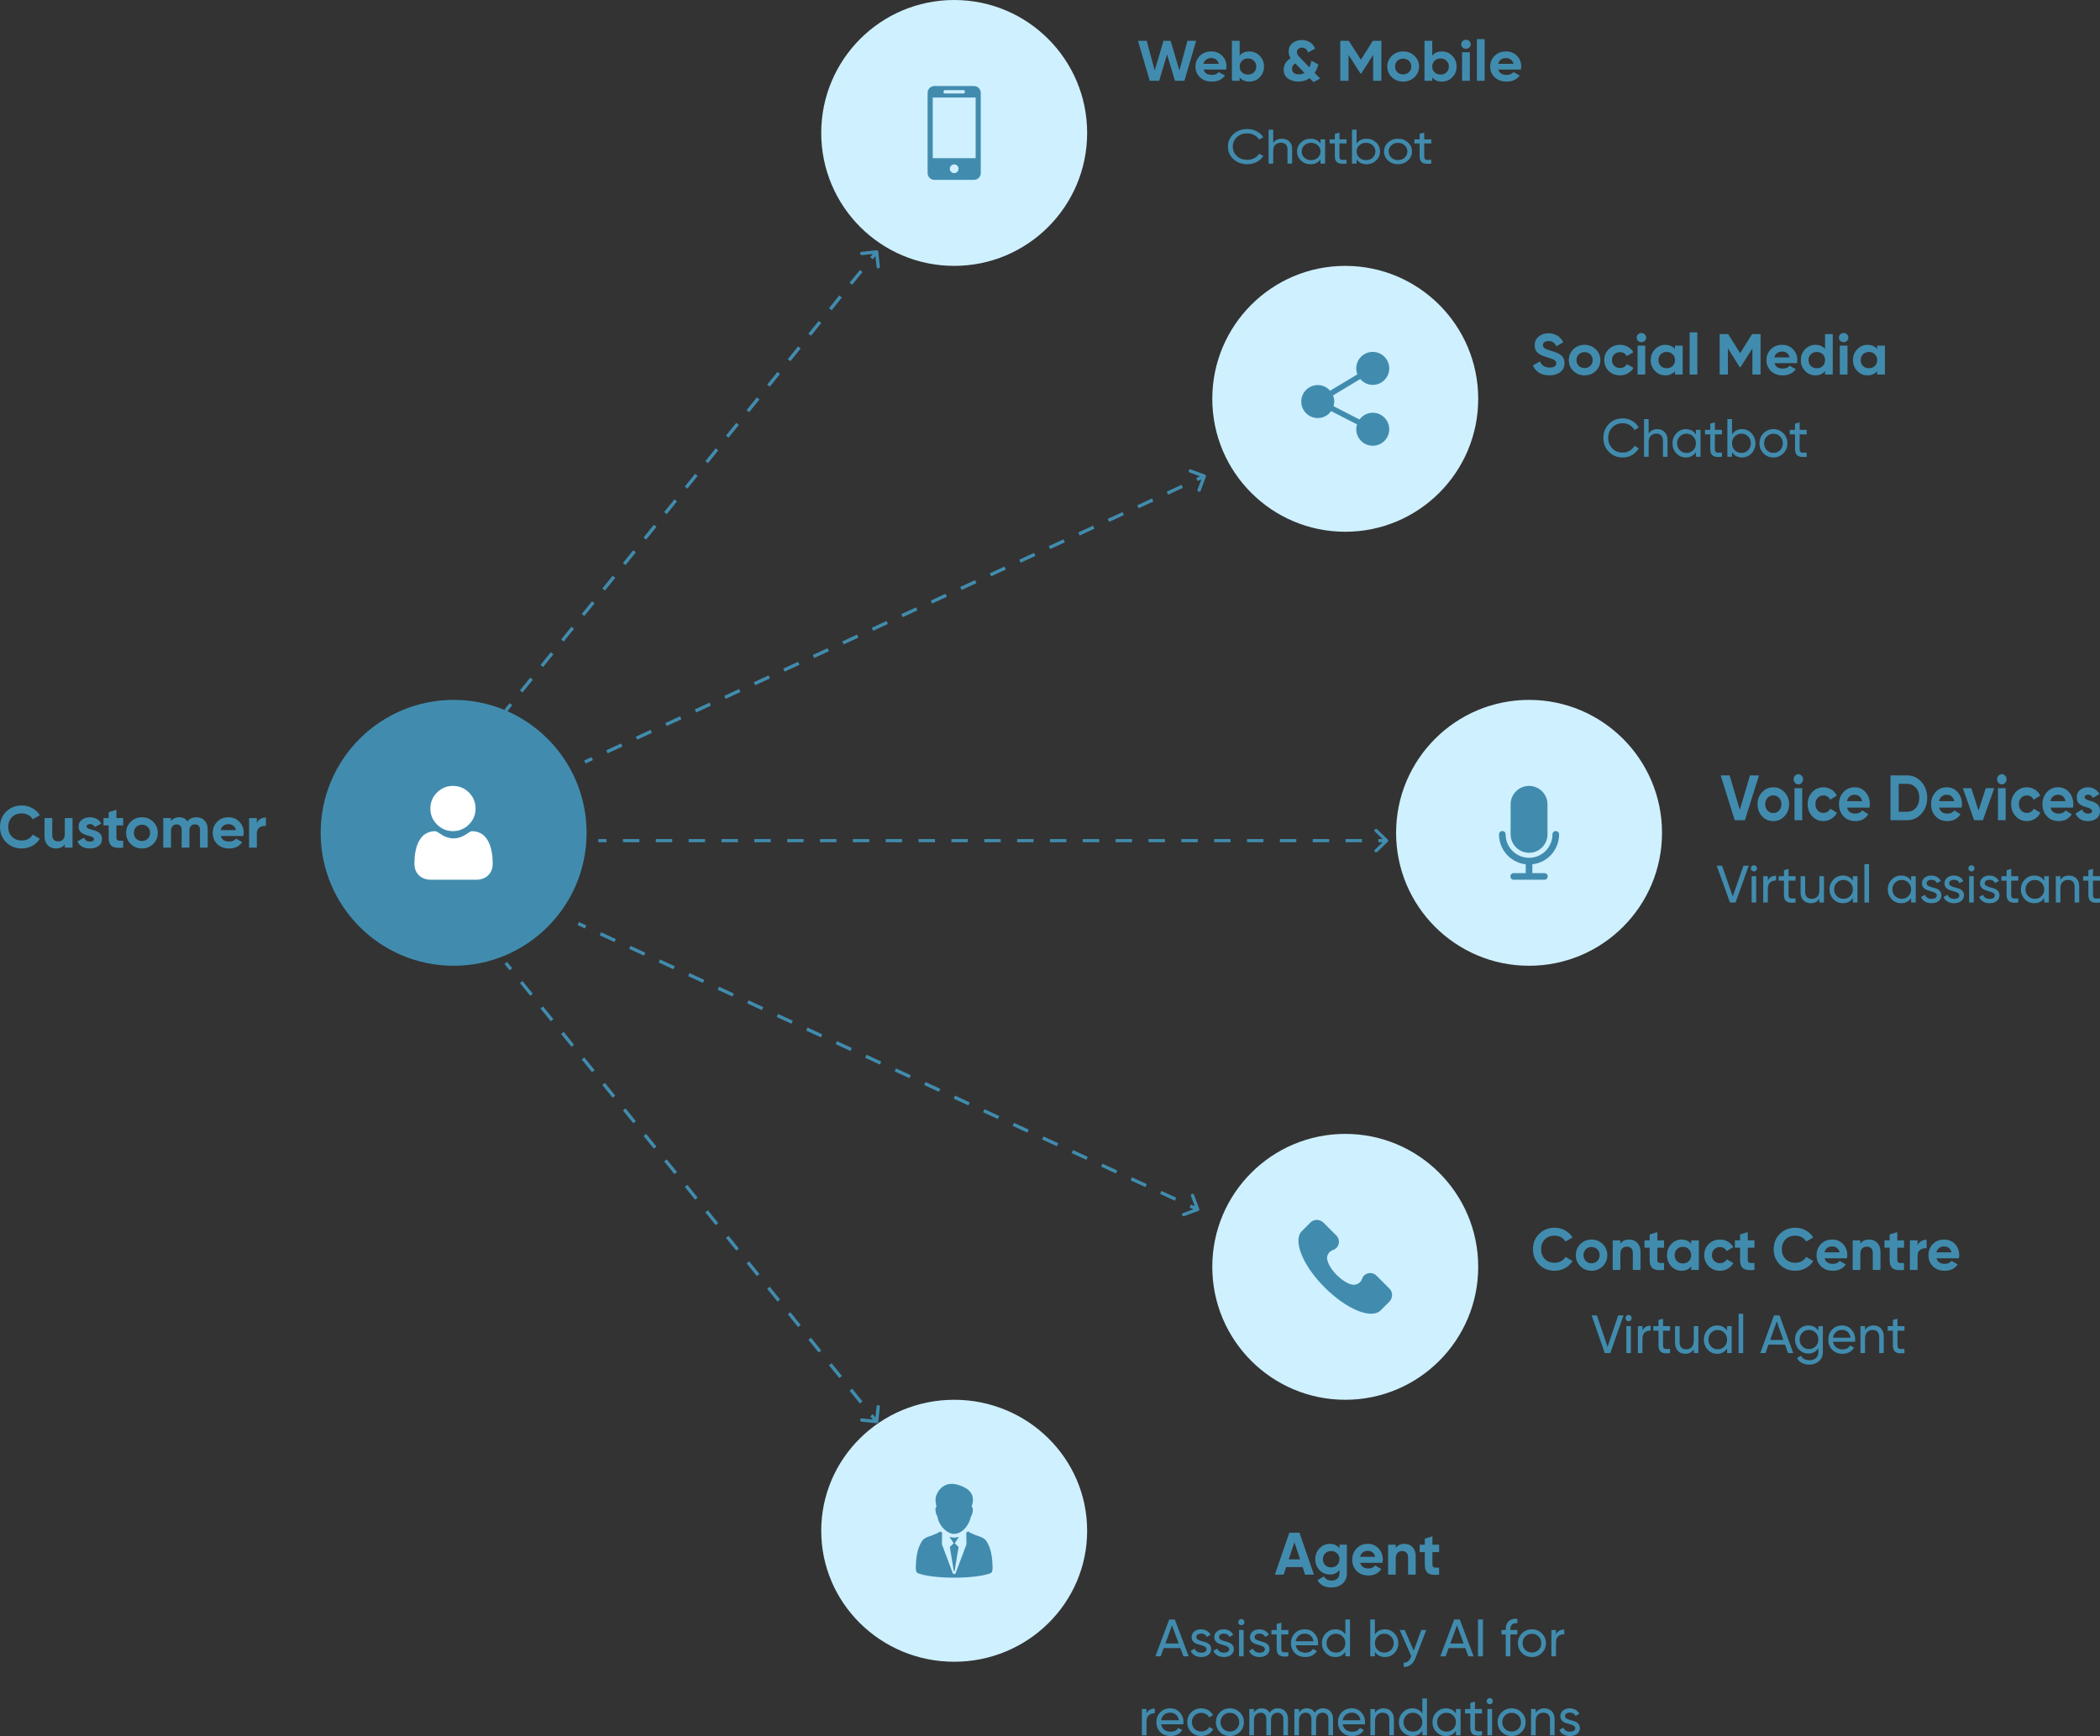 <svg xmlns="http://www.w3.org/2000/svg" width="537" height="444" viewBox="0 0 537 444" fill="none"><rect x="0" y="0" width="537" height="444" fill="#333333" stroke="none"/><path d="M150 213C150 231.778 134.778 247 116 247C97.222 247 82 231.778 82 213C82 194.222 97.222 179 116 179C134.778 179 150 194.222 150 213Z" fill="#418CAE"></path><path d="M278 34C278 52.778 262.778 68 244 68C225.222 68 210 52.778 210 34C210 15.222 225.222 0 244 0C262.778 0 278 15.222 278 34Z" fill="#CFF0FF"></path><path d="M278 391.5C278 410.002 262.778 425 244 425C225.222 425 210 410.002 210 391.5C210 372.998 225.222 358 244 358C262.778 358 278 372.998 278 391.5Z" fill="#CFF0FF"></path><path d="M378 324C378 342.778 362.778 358 344 358C325.222 358 310 342.778 310 324C310 305.222 325.222 290 344 290C362.778 290 378 305.222 378 324Z" fill="#CFF0FF"></path><path d="M425 213C425 231.778 409.778 247 391 247C372.222 247 357 231.778 357 213C357 194.222 372.222 179 391 179C409.778 179 425 194.222 425 213Z" fill="#CFF0FF"></path><path d="M378 102C378 120.778 362.778 136 344 136C325.222 136 310 120.778 310 102C310 83.222 325.222 68 344 68C362.778 68 378 83.222 378 102Z" fill="#CFF0FF"></path><path fill-rule="evenodd" clip-rule="evenodd" d="M224.125 64.002C224.359 63.978 224.569 64.147 224.593 64.38L224.998 68.184C225.022 68.418 224.853 68.627 224.62 68.652C224.386 68.676 224.177 68.507 224.152 68.274L223.856 65.49L223.184 66.321L222.522 65.787L223.194 64.956L220.409 65.252C220.176 65.276 219.966 65.107 219.941 64.874C219.916 64.641 220.086 64.431 220.319 64.406L224.125 64.002ZM220.55 69.58L217.915 72.839L217.254 72.304L219.888 69.046L220.55 69.58ZM215.281 76.097L212.646 79.356L211.985 78.821L214.619 75.563L215.281 76.097ZM210.012 82.614L207.377 85.873L206.716 85.338L209.35 82.08L210.012 82.614ZM204.743 89.131L202.109 92.39L201.447 91.856L204.081 88.597L204.743 89.131ZM199.474 95.648L196.84 98.907L196.178 98.373L198.812 95.114L199.474 95.648ZM194.205 102.166L191.571 105.424L190.909 104.89L193.544 101.631L194.205 102.166ZM188.936 108.683L186.302 111.941L185.64 111.407L188.275 108.148L188.936 108.683ZM183.667 115.2L181.033 118.458L180.371 117.924L183.006 114.665L183.667 115.2ZM178.399 121.717L175.764 124.975L175.103 124.441L177.737 121.183L178.399 121.717ZM173.13 128.234L170.495 131.492L169.834 130.958L172.468 127.7L173.13 128.234ZM167.861 134.751L165.226 138.01L164.565 137.475L167.199 134.217L167.861 134.751ZM162.592 141.268L159.958 144.527L159.296 143.992L161.93 140.734L162.592 141.268ZM157.323 147.785L154.689 151.044L154.027 150.51L156.662 147.251L157.323 147.785ZM152.054 154.302L149.42 157.561L148.758 157.027L151.393 153.768L152.054 154.302ZM146.785 160.819L144.151 164.078L143.489 163.544L146.124 160.285L146.785 160.819ZM141.517 167.337L138.882 170.595L138.221 170.061L140.855 166.802L141.517 167.337ZM136.248 173.854L133.613 177.112L132.952 176.578L135.586 173.319L136.248 173.854ZM130.979 180.371L129.662 182L129 181.466L130.317 179.836L130.979 180.371Z" fill="#418CAE"></path><path fill-rule="evenodd" clip-rule="evenodd" d="M308.106 121.376C308.325 121.457 308.438 121.701 308.357 121.92L307.038 125.501C306.957 125.72 306.713 125.833 306.494 125.752C306.274 125.671 306.162 125.427 306.242 125.207L307.208 122.588L306.251 123.029L305.896 122.259L306.852 121.818L304.233 120.853C304.013 120.772 303.9 120.528 303.981 120.309C304.062 120.089 304.306 119.976 304.526 120.057L308.106 121.376ZM302.48 124.77L298.708 126.511L298.353 125.741L302.124 124L302.48 124.77ZM294.937 128.251L291.166 129.992L290.81 129.222L294.582 127.482L294.937 128.251ZM287.394 131.733L283.623 133.474L283.268 132.704L287.039 130.963L287.394 131.733ZM279.852 135.214L276.08 136.955L275.725 136.185L279.496 134.445L279.852 135.214ZM272.309 138.696L268.538 140.437L268.182 139.667L271.954 137.926L272.309 138.696ZM264.766 142.177L260.995 143.918L260.64 143.148L264.411 141.408L264.766 142.177ZM257.224 145.659L253.452 147.4L253.097 146.63L256.868 144.889L257.224 145.659ZM249.681 149.14L245.91 150.881L245.554 150.111L249.326 148.371L249.681 149.14ZM242.138 152.622L238.367 154.363L238.012 153.593L241.783 151.852L242.138 152.622ZM234.596 156.103L230.824 157.844L230.469 157.074L234.24 155.334L234.596 156.103ZM227.053 159.585L223.282 161.326L222.926 160.556L226.698 158.815L227.053 159.585ZM219.51 163.066L215.739 164.807L215.384 164.037L219.155 162.296L219.51 163.066ZM211.968 166.548L208.196 168.289L207.841 167.519L211.612 165.778L211.968 166.548ZM204.425 170.029L200.653 171.77L200.298 171L204.069 169.259L204.425 170.029ZM196.882 173.511L193.111 175.251L192.755 174.482L196.527 172.741L196.882 173.511ZM189.339 176.992L185.568 178.733L185.213 177.963L188.984 176.222L189.339 176.992ZM181.797 180.474L178.025 182.214L177.67 181.445L181.441 179.704L181.797 180.474ZM174.254 183.955L170.483 185.696L170.127 184.926L173.899 183.185L174.254 183.955ZM166.711 187.437L162.94 189.177L162.585 188.408L166.356 186.667L166.711 187.437ZM159.169 190.918L155.397 192.659L155.042 191.889L158.813 190.148L159.169 190.918ZM151.626 194.4L149.74 195.27L149.385 194.5L151.271 193.63L151.626 194.4Z" fill="#418CAE"></path><path fill-rule="evenodd" clip-rule="evenodd" d="M306.41 309.714C306.63 309.633 306.743 309.389 306.662 309.169L305.343 305.589C305.262 305.37 305.018 305.257 304.798 305.338C304.579 305.419 304.466 305.663 304.547 305.882L305.512 308.502L304.556 308.061L304.201 308.83L305.157 309.272L302.537 310.237C302.318 310.318 302.205 310.562 302.286 310.781C302.367 311.001 302.611 311.113 302.83 311.033L306.41 309.714ZM300.784 306.32L297.013 304.579L296.658 305.349L300.429 307.09L300.784 306.32ZM293.242 302.838L289.47 301.098L289.115 301.867L292.886 303.608L293.242 302.838ZM285.699 299.357L281.928 297.616L281.572 298.386L285.344 300.127L285.699 299.357ZM278.156 295.875L274.385 294.135L274.03 294.905L277.801 296.645L278.156 295.875ZM270.614 292.394L266.842 290.653L266.487 291.423L270.258 293.164L270.614 292.394ZM263.071 288.912L259.3 287.172L258.944 287.942L262.716 289.682L263.071 288.912ZM255.528 285.431L251.757 283.69L251.402 284.46L255.173 286.201L255.528 285.431ZM247.986 281.95L244.214 280.209L243.859 280.979L247.63 282.719L247.986 281.95ZM240.443 278.468L236.672 276.727L236.316 277.497L240.088 279.238L240.443 278.468ZM232.9 274.987L229.129 273.246L228.774 274.016L232.545 275.756L232.9 274.987ZM225.358 271.505L221.586 269.764L221.231 270.534L225.002 272.275L225.358 271.505ZM217.815 268.024L214.044 266.283L213.688 267.053L217.46 268.793L217.815 268.024ZM210.272 264.542L206.501 262.801L206.146 263.571L209.917 265.312L210.272 264.542ZM202.729 261.061L198.958 259.32L198.603 260.09L202.374 261.83L202.729 261.061ZM195.187 257.579L191.415 255.838L191.06 256.608L194.831 258.349L195.187 257.579ZM187.644 254.098L183.873 252.357L183.517 253.127L187.289 254.867L187.644 254.098ZM180.101 250.616L176.33 248.875L175.975 249.645L179.746 251.386L180.101 250.616ZM172.559 247.135L168.787 245.394L168.432 246.164L172.203 247.904L172.559 247.135ZM165.016 243.653L161.245 241.912L160.889 242.682L164.661 244.423L165.016 243.653ZM157.473 240.172L153.702 238.431L153.347 239.201L157.118 240.941L157.473 240.172ZM149.931 236.69L148.045 235.82L147.69 236.59L149.575 237.46L149.931 236.69Z" fill="#418CAE"></path><path fill-rule="evenodd" clip-rule="evenodd" d="M224.125 363.998C224.359 364.022 224.569 363.853 224.593 363.62L224.998 359.816C225.022 359.583 224.853 359.373 224.62 359.348C224.386 359.324 224.177 359.493 224.152 359.726L223.856 362.51L223.184 361.679L222.522 362.213L223.194 363.044L220.409 362.748C220.176 362.723 219.966 362.893 219.941 363.126C219.916 363.359 220.086 363.569 220.319 363.594L224.125 363.998ZM220.55 358.42L217.915 355.161L217.254 355.696L219.888 358.954L220.55 358.42ZM215.281 351.903L212.646 348.644L211.985 349.179L214.619 352.437L215.281 351.903ZM210.012 345.386L207.377 342.127L206.716 342.661L209.35 345.92L210.012 345.386ZM204.743 338.869L202.109 335.61L201.447 336.144L204.081 339.403L204.743 338.869ZM199.474 332.352L196.84 329.093L196.178 329.627L198.812 332.886L199.474 332.352ZM194.205 325.834L191.571 322.576L190.909 323.11L193.544 326.369L194.205 325.834ZM188.936 319.317L186.302 316.059L185.64 316.593L188.275 319.852L188.936 319.317ZM183.667 312.8L181.033 309.542L180.371 310.076L183.006 313.335L183.667 312.8ZM178.399 306.283L175.764 303.025L175.103 303.559L177.737 306.817L178.399 306.283ZM173.13 299.766L170.495 296.508L169.834 297.042L172.468 300.3L173.13 299.766ZM167.861 293.249L165.226 289.99L164.565 290.525L167.199 293.783L167.861 293.249ZM162.592 286.732L159.958 283.473L159.296 284.008L161.93 287.266L162.592 286.732ZM157.323 280.215L154.689 276.956L154.027 277.49L156.662 280.749L157.323 280.215ZM152.054 273.698L149.42 270.439L148.758 270.973L151.393 274.232L152.054 273.698ZM146.785 267.181L144.151 263.922L143.489 264.456L146.124 267.715L146.785 267.181ZM141.517 260.663L138.882 257.405L138.221 257.939L140.855 261.198L141.517 260.663ZM136.248 254.146L133.613 250.888L132.952 251.422L135.586 254.681L136.248 254.146ZM130.979 247.629L129.662 246L129 246.534L130.317 248.164L130.979 247.629Z" fill="#418CAE"></path><path fill-rule="evenodd" clip-rule="evenodd" d="M352.181 212.119L354.876 214.712C355.041 214.871 355.041 215.129 354.876 215.288L352.181 217.881C352.016 218.04 351.747 218.04 351.582 217.881C351.417 217.722 351.417 217.464 351.582 217.305L353.554 215.407H352.477V214.593H353.554L351.582 212.695C351.417 212.536 351.417 212.278 351.582 212.119C351.747 211.96 352.016 211.96 352.181 212.119ZM155.1 215.407H153V214.593H155.1V215.407ZM163.499 215.407H159.299V214.593H163.499V215.407ZM171.898 215.407H167.698V214.593H171.898V215.407ZM180.297 215.407H176.097V214.593H180.297V215.407ZM188.696 215.407H184.496V214.593H188.696V215.407ZM197.095 215.407H192.895V214.593H197.095V215.407ZM205.494 215.407H201.294V214.593H205.494V215.407ZM213.893 215.407H209.693V214.593H213.893V215.407ZM222.292 215.407H218.092V214.593H222.292V215.407ZM230.691 215.407H226.491V214.593H230.691V215.407ZM239.09 215.407H234.89V214.593H239.09V215.407ZM247.489 215.407H243.289V214.593H247.489V215.407ZM255.888 215.407H251.689V214.593H255.888V215.407ZM264.287 215.407H260.088V214.593H264.287V215.407ZM272.686 215.407H268.487V214.593H272.686V215.407ZM281.085 215.407H276.886V214.593H281.085V215.407ZM289.484 215.407H285.285V214.593H289.484V215.407ZM297.883 215.407H293.684V214.593H297.883V215.407ZM306.282 215.407H302.083V214.593H306.282V215.407ZM314.681 215.407H310.482V214.593H314.681V215.407ZM323.08 215.407H318.881V214.593H323.08V215.407ZM331.479 215.407H327.28V214.593H331.479V215.407ZM339.878 215.407H335.679V214.593H339.878V215.407ZM348.277 215.407H344.078V214.593H348.277V215.407Z" fill="#418CAE"></path><path d="M296.419 20.664H294.009L291 10.438H293.226L295.283 18.02L297.524 10.438H299.336L301.593 18.02L303.65 10.438H305.876L302.867 20.664H300.457L298.43 13.915L296.419 20.664Z" fill="#418CAE"></path><path d="M313.559 17.786H307.771C308.027 18.702 308.748 19.159 309.936 19.159C310.693 19.159 311.266 18.916 311.655 18.429L313.252 19.305C312.494 20.348 311.379 20.869 309.905 20.869C308.636 20.869 307.618 20.503 306.85 19.773C306.082 19.043 305.699 18.122 305.699 17.012C305.699 15.921 306.077 15.006 306.835 14.266C307.582 13.525 308.554 13.155 309.751 13.155C310.887 13.155 311.814 13.525 312.53 14.266C313.267 15.006 313.635 15.921 313.635 17.012C313.635 17.216 313.61 17.474 313.559 17.786ZM307.74 16.325H311.655C311.542 15.848 311.312 15.483 310.964 15.23C310.627 14.976 310.222 14.85 309.751 14.85C309.219 14.85 308.779 14.981 308.431 15.244C308.083 15.498 307.853 15.858 307.74 16.325Z" fill="#418CAE"></path><path d="M319.485 13.155C320.519 13.155 321.399 13.53 322.126 14.28C322.863 15.03 323.231 15.941 323.231 17.012C323.231 18.103 322.863 19.018 322.126 19.758C321.409 20.498 320.529 20.869 319.485 20.869C318.411 20.869 317.582 20.513 316.998 19.802V20.664H315.018V10.438H316.998V14.222C317.582 13.511 318.411 13.155 319.485 13.155ZM317.597 18.502C317.996 18.882 318.503 19.072 319.117 19.072C319.731 19.072 320.238 18.882 320.637 18.502C321.046 18.112 321.251 17.616 321.251 17.012C321.251 16.408 321.046 15.916 320.637 15.537C320.238 15.147 319.731 14.952 319.117 14.952C318.503 14.952 317.996 15.147 317.597 15.537C317.198 15.916 316.998 16.408 316.998 17.012C316.998 17.616 317.198 18.112 317.597 18.502Z" fill="#418CAE"></path><path d="M336.188 18.634L337.569 20.08L335.881 21L334.898 19.992C334.069 20.576 333.107 20.869 332.012 20.869C330.917 20.869 330.011 20.596 329.295 20.05C328.599 19.495 328.251 18.755 328.251 17.83C328.251 17.216 328.404 16.657 328.711 16.15C329.029 15.634 329.474 15.215 330.047 14.894C329.699 14.378 329.525 13.808 329.525 13.185C329.525 12.318 329.842 11.612 330.477 11.066C331.111 10.511 331.915 10.234 332.887 10.234C333.665 10.234 334.356 10.424 334.96 10.803C335.563 11.183 336.014 11.724 336.31 12.425L334.499 13.418C334.212 12.6 333.685 12.191 332.918 12.191C332.549 12.191 332.242 12.293 331.997 12.498C331.761 12.703 331.644 12.961 331.644 13.272C331.644 13.535 331.705 13.779 331.828 14.003C331.961 14.217 332.191 14.49 332.519 14.821L334.821 17.216C335.047 16.778 335.221 16.213 335.343 15.522L337.124 16.486C336.919 17.285 336.607 18 336.188 18.634ZM332.15 19.013C332.693 19.013 333.168 18.892 333.578 18.648L331.26 16.252C331.239 16.233 331.229 16.218 331.229 16.209C330.666 16.54 330.385 17.012 330.385 17.625C330.385 18.054 330.538 18.395 330.845 18.648C331.152 18.892 331.587 19.013 332.15 19.013Z" fill="#418CAE"></path><path d="M351.061 10.438H353.241V20.664H351.138V14.032L348.114 18.779H347.868L344.844 14.046V20.664H342.725V10.438H344.905L347.991 15.274L351.061 10.438Z" fill="#418CAE"></path><path d="M361.691 19.758C360.913 20.498 359.951 20.869 358.805 20.869C357.659 20.869 356.697 20.498 355.919 19.758C355.141 19.018 354.752 18.103 354.752 17.012C354.752 15.931 355.141 15.02 355.919 14.28C356.707 13.53 357.669 13.155 358.805 13.155C359.941 13.155 360.903 13.53 361.691 14.28C362.479 15.03 362.873 15.941 362.873 17.012C362.873 18.093 362.479 19.008 361.691 19.758ZM357.316 18.458C357.715 18.838 358.212 19.028 358.805 19.028C359.399 19.028 359.895 18.838 360.294 18.458C360.693 18.078 360.893 17.596 360.893 17.012C360.893 16.428 360.693 15.946 360.294 15.566C359.895 15.186 359.399 14.996 358.805 14.996C358.212 14.996 357.715 15.186 357.316 15.566C356.927 15.955 356.733 16.437 356.733 17.012C356.733 17.587 356.927 18.069 357.316 18.458Z" fill="#418CAE"></path><path d="M368.734 13.155C369.768 13.155 370.648 13.53 371.374 14.28C372.111 15.03 372.48 15.941 372.48 17.012C372.48 18.103 372.111 19.018 371.374 19.758C370.658 20.498 369.778 20.869 368.734 20.869C367.659 20.869 366.83 20.513 366.247 19.802V20.664H364.267V10.438H366.247V14.222C366.83 13.511 367.659 13.155 368.734 13.155ZM366.846 18.502C367.245 18.882 367.751 19.072 368.365 19.072C368.98 19.072 369.486 18.882 369.885 18.502C370.295 18.112 370.499 17.616 370.499 17.012C370.499 16.408 370.295 15.916 369.885 15.537C369.486 15.147 368.98 14.952 368.365 14.952C367.751 14.952 367.245 15.147 366.846 15.537C366.446 15.916 366.247 16.408 366.247 17.012C366.247 17.616 366.446 18.112 366.846 18.502Z" fill="#418CAE"></path><path d="M374.859 12.483C374.531 12.483 374.245 12.371 373.999 12.147C373.764 11.914 373.646 11.641 373.646 11.329C373.646 11.018 373.764 10.745 373.999 10.511C374.245 10.278 374.531 10.161 374.859 10.161C375.197 10.161 375.483 10.278 375.719 10.511C375.964 10.745 376.087 11.018 376.087 11.329C376.087 11.641 375.964 11.914 375.719 12.147C375.483 12.371 375.197 12.483 374.859 12.483ZM375.857 20.664H373.876V13.36H375.857V20.664Z" fill="#418CAE"></path><path d="M379.65 20.664H377.669V10H379.65V20.664Z" fill="#418CAE"></path><path d="M388.923 17.786H383.136C383.391 18.702 384.113 19.159 385.3 19.159C386.058 19.159 386.631 18.916 387.02 18.429L388.616 19.305C387.859 20.348 386.743 20.869 385.27 20.869C384 20.869 382.982 20.503 382.215 19.773C381.447 19.043 381.063 18.122 381.063 17.012C381.063 15.921 381.442 15.006 382.199 14.266C382.946 13.525 383.919 13.155 385.116 13.155C386.252 13.155 387.178 13.525 387.895 14.266C388.632 15.006 389 15.921 389 17.012C389 17.216 388.974 17.474 388.923 17.786ZM383.105 16.325H387.02C386.907 15.848 386.677 15.483 386.329 15.23C385.991 14.976 385.587 14.85 385.116 14.85C384.584 14.85 384.144 14.981 383.796 15.244C383.448 15.498 383.217 15.858 383.105 16.325Z" fill="#418CAE"></path><path d="M396.197 96C395.149 96 394.264 95.773 393.541 95.32C392.819 94.867 392.305 94.241 392 93.442L393.801 92.422C394.218 93.477 395.037 94.004 396.258 94.004C396.828 94.004 397.255 93.906 397.54 93.708C397.825 93.511 397.967 93.245 397.967 92.91C397.967 92.545 397.799 92.264 397.463 92.067C397.128 91.86 396.527 91.638 395.663 91.402C394.727 91.126 393.989 90.806 393.45 90.441C392.778 89.958 392.443 89.248 392.443 88.312C392.443 87.366 392.783 86.621 393.465 86.079C394.147 85.517 394.976 85.237 395.953 85.237C396.807 85.237 397.565 85.439 398.226 85.843C398.888 86.247 399.402 86.819 399.768 87.558L397.998 88.548C397.57 87.661 396.889 87.218 395.953 87.218C395.525 87.218 395.184 87.316 394.93 87.513C394.676 87.701 394.549 87.947 394.549 88.253C394.549 88.578 394.686 88.844 394.961 89.051C395.266 89.258 395.805 89.475 396.578 89.702L397.311 89.938C397.443 89.978 397.672 90.061 397.998 90.189C398.303 90.298 398.527 90.401 398.669 90.5C399.168 90.796 399.503 91.101 399.676 91.417C399.941 91.831 400.073 92.319 400.073 92.88C400.073 93.837 399.712 94.595 398.99 95.157C398.267 95.719 397.336 96 396.197 96Z" fill="#418CAE"></path><path d="M408.065 94.876C407.292 95.625 406.335 96 405.196 96C404.056 96 403.1 95.625 402.327 94.876C401.554 94.127 401.167 93.201 401.167 92.097C401.167 91.003 401.554 90.081 402.327 89.332C403.11 88.573 404.067 88.194 405.196 88.194C406.325 88.194 407.282 88.573 408.065 89.332C408.848 90.091 409.24 91.013 409.24 92.097C409.24 93.191 408.848 94.117 408.065 94.876ZM403.716 93.561C404.112 93.945 404.606 94.137 405.196 94.137C405.786 94.137 406.279 93.945 406.676 93.561C407.073 93.176 407.271 92.688 407.271 92.097C407.271 91.505 407.073 91.017 406.676 90.633C406.279 90.249 405.786 90.056 405.196 90.056C404.606 90.056 404.112 90.249 403.716 90.633C403.329 91.027 403.136 91.515 403.136 92.097C403.136 92.678 403.329 93.166 403.716 93.561Z" fill="#418CAE"></path><path d="M414.257 96C413.107 96 412.146 95.625 411.373 94.876C410.61 94.127 410.228 93.201 410.228 92.097C410.228 90.993 410.61 90.066 411.373 89.317C412.146 88.568 413.107 88.194 414.257 88.194C415 88.194 415.676 88.366 416.287 88.711C416.897 89.056 417.36 89.519 417.676 90.101L415.982 91.062C415.829 90.756 415.595 90.515 415.28 90.337C414.974 90.16 414.628 90.071 414.242 90.071C413.652 90.071 413.163 90.263 412.777 90.648C412.39 91.022 412.197 91.505 412.197 92.097C412.197 92.668 412.39 93.151 412.777 93.546C413.163 93.92 413.652 94.108 414.242 94.108C414.639 94.108 414.99 94.024 415.295 93.856C415.61 93.679 415.844 93.437 415.997 93.132L417.706 94.078C417.37 94.669 416.892 95.138 416.271 95.483C415.661 95.828 414.99 96 414.257 96Z" fill="#418CAE"></path><path d="M419.724 87.513C419.398 87.513 419.113 87.4 418.869 87.173C418.635 86.937 418.518 86.661 418.518 86.345C418.518 86.03 418.635 85.754 418.869 85.517C419.113 85.281 419.398 85.163 419.724 85.163C420.06 85.163 420.345 85.281 420.579 85.517C420.823 85.754 420.945 86.03 420.945 86.345C420.945 86.661 420.823 86.937 420.579 87.173C420.345 87.4 420.06 87.513 419.724 87.513ZM420.716 95.793H418.747V88.4H420.716V95.793Z" fill="#418CAE"></path><path d="M428.317 89.273V88.4H430.286V95.793H428.317V94.921C427.727 95.64 426.898 96 425.829 96C424.812 96 423.937 95.625 423.205 94.876C422.482 94.117 422.121 93.191 422.121 92.097C422.121 91.013 422.482 90.091 423.205 89.332C423.937 88.573 424.812 88.194 425.829 88.194C426.898 88.194 427.727 88.553 428.317 89.273ZM424.685 93.605C425.082 93.989 425.585 94.181 426.196 94.181C426.806 94.181 427.31 93.989 427.706 93.605C428.113 93.211 428.317 92.708 428.317 92.097C428.317 91.486 428.113 90.988 427.706 90.603C427.31 90.209 426.806 90.012 426.196 90.012C425.585 90.012 425.082 90.209 424.685 90.603C424.288 90.988 424.09 91.486 424.09 92.097C424.09 92.708 424.288 93.211 424.685 93.605Z" fill="#418CAE"></path><path d="M434.039 95.793H432.071V85H434.039V95.793Z" fill="#418CAE"></path><path d="M448.035 85.444H450.202V95.793H448.111V89.081L445.105 93.886H444.861L441.854 89.095V95.793H439.748V85.444H441.915L444.983 90.337L448.035 85.444Z" fill="#418CAE"></path><path d="M459.518 92.88H453.764C454.019 93.807 454.736 94.27 455.916 94.27C456.669 94.27 457.239 94.024 457.625 93.531L459.212 94.418C458.46 95.473 457.351 96 455.886 96C454.624 96 453.612 95.63 452.849 94.891C452.086 94.152 451.704 93.22 451.704 92.097C451.704 90.993 452.08 90.066 452.833 89.317C453.576 88.568 454.543 88.194 455.733 88.194C456.862 88.194 457.783 88.568 458.495 89.317C459.228 90.066 459.594 90.993 459.594 92.097C459.594 92.304 459.568 92.565 459.518 92.88ZM453.734 91.402H457.625C457.513 90.919 457.284 90.549 456.939 90.293C456.603 90.037 456.201 89.909 455.733 89.909C455.204 89.909 454.766 90.042 454.42 90.308C454.075 90.564 453.846 90.929 453.734 91.402Z" fill="#418CAE"></path><path d="M466.693 89.273V85.444H468.661V95.793H466.693V94.921C466.113 95.64 465.289 96 464.22 96C463.193 96 462.313 95.625 461.58 94.876C460.858 94.117 460.497 93.191 460.497 92.097C460.497 91.013 460.858 90.091 461.58 89.332C462.313 88.573 463.193 88.194 464.22 88.194C465.289 88.194 466.113 88.553 466.693 89.273ZM463.06 93.605C463.478 93.989 463.986 94.181 464.587 94.181C465.197 94.181 465.701 93.989 466.097 93.605C466.494 93.211 466.693 92.708 466.693 92.097C466.693 91.486 466.494 90.988 466.097 90.603C465.701 90.209 465.197 90.012 464.587 90.012C463.976 90.012 463.467 90.209 463.06 90.603C462.664 90.988 462.465 91.486 462.465 92.097C462.465 92.708 462.664 93.211 463.06 93.605Z" fill="#418CAE"></path><path d="M471.438 87.513C471.113 87.513 470.828 87.4 470.584 87.173C470.35 86.937 470.233 86.661 470.233 86.345C470.233 86.03 470.35 85.754 470.584 85.517C470.828 85.281 471.113 85.163 471.438 85.163C471.774 85.163 472.059 85.281 472.293 85.517C472.537 85.754 472.659 86.03 472.659 86.345C472.659 86.661 472.537 86.937 472.293 87.173C472.059 87.4 471.774 87.513 471.438 87.513ZM472.43 95.793H470.462V88.4H472.43V95.793Z" fill="#418CAE"></path><path d="M480.031 89.273V88.4H482V95.793H480.031V94.921C479.441 95.64 478.612 96 477.544 96C476.526 96 475.651 95.625 474.919 94.876C474.197 94.117 473.835 93.191 473.835 92.097C473.835 91.013 474.197 90.091 474.919 89.332C475.651 88.573 476.526 88.194 477.544 88.194C478.612 88.194 479.441 88.553 480.031 89.273ZM476.399 93.605C476.796 93.989 477.3 94.181 477.91 94.181C478.521 94.181 479.024 93.989 479.421 93.605C479.828 93.211 480.031 92.708 480.031 92.097C480.031 91.486 479.828 90.988 479.421 90.603C479.024 90.209 478.521 90.012 477.91 90.012C477.3 90.012 476.796 90.209 476.399 90.603C476.002 90.988 475.804 91.486 475.804 92.097C475.804 92.708 476.002 93.211 476.399 93.605Z" fill="#418CAE"></path><path d="M397.538 325C395.945 325 394.622 324.471 393.567 323.413C392.522 322.366 392 321.061 392 319.5C392 317.929 392.522 316.624 393.567 315.587C394.622 314.529 395.945 314 397.538 314C398.501 314 399.389 314.227 400.2 314.68C401.022 315.123 401.661 315.728 402.117 316.493L400.307 317.536C400.043 317.062 399.668 316.695 399.181 316.433C398.694 316.161 398.146 316.025 397.538 316.025C396.503 316.025 395.667 316.347 395.028 316.992C394.399 317.647 394.084 318.483 394.084 319.5C394.084 320.507 394.399 321.338 395.028 321.993C395.667 322.638 396.503 322.96 397.538 322.96C398.146 322.96 398.694 322.829 399.181 322.567C399.678 322.295 400.053 321.928 400.307 321.464L402.117 322.507C401.661 323.272 401.022 323.882 400.2 324.335C399.389 324.778 398.501 325 397.538 325Z" fill="#418CAE"></path><path d="M409.841 323.852C409.071 324.617 408.117 325 406.981 325C405.845 325 404.892 324.617 404.121 323.852C403.35 323.086 402.965 322.139 402.965 321.011C402.965 319.893 403.35 318.951 404.121 318.185C404.902 317.41 405.855 317.022 406.981 317.022C408.107 317.022 409.061 317.41 409.841 318.185C410.622 318.961 411.013 319.903 411.013 321.011C411.013 322.129 410.622 323.076 409.841 323.852ZM405.506 322.507C405.901 322.9 406.393 323.096 406.981 323.096C407.57 323.096 408.061 322.9 408.457 322.507C408.853 322.114 409.05 321.615 409.05 321.011C409.05 320.407 408.853 319.908 408.457 319.515C408.061 319.122 407.57 318.926 406.981 318.926C406.393 318.926 405.901 319.122 405.506 319.515C405.12 319.918 404.927 320.417 404.927 321.011C404.927 321.605 405.12 322.104 405.506 322.507Z" fill="#418CAE"></path><path d="M416.623 317.022C417.465 317.022 418.15 317.299 418.677 317.853C419.225 318.417 419.499 319.183 419.499 320.15V324.788H417.536V320.391C417.536 319.898 417.399 319.515 417.125 319.243C416.861 318.971 416.496 318.835 416.03 318.835C415.513 318.835 415.102 318.996 414.797 319.319C414.503 319.631 414.356 320.094 414.356 320.709V324.788H412.394V317.234H414.356V318.08C414.823 317.375 415.578 317.022 416.623 317.022Z" fill="#418CAE"></path><path d="M425.526 317.234V319.107H423.806V322.25C423.806 322.512 423.872 322.703 424.004 322.824C424.136 322.945 424.329 323.016 424.582 323.036C424.836 323.046 425.15 323.041 425.526 323.021V324.788C424.197 324.94 423.249 324.819 422.681 324.426C422.123 324.023 421.844 323.298 421.844 322.25V319.107H420.52V317.234H421.844V315.707L423.806 315.118V317.234H425.526Z" fill="#418CAE"></path><path d="M432.453 318.125V317.234H434.416V324.788H432.453V323.897C431.865 324.632 431.038 325 429.973 325C428.959 325 428.087 324.617 427.356 323.852C426.636 323.076 426.276 322.129 426.276 321.011C426.276 319.903 426.636 318.961 427.356 318.185C428.087 317.41 428.959 317.022 429.973 317.022C431.038 317.022 431.865 317.39 432.453 318.125ZM428.832 322.552C429.228 322.945 429.73 323.141 430.338 323.141C430.947 323.141 431.449 322.945 431.844 322.552C432.25 322.149 432.453 321.636 432.453 321.011C432.453 320.386 432.25 319.878 431.844 319.485C431.449 319.082 430.947 318.88 430.338 318.88C429.73 318.88 429.228 319.082 428.832 319.485C428.436 319.878 428.239 320.386 428.239 321.011C428.239 321.636 428.436 322.149 428.832 322.552Z" fill="#418CAE"></path><path d="M439.816 325C438.67 325 437.712 324.617 436.941 323.852C436.18 323.086 435.8 322.139 435.8 321.011C435.8 319.883 436.18 318.936 436.941 318.17C437.712 317.405 438.67 317.022 439.816 317.022C440.557 317.022 441.231 317.198 441.84 317.551C442.448 317.903 442.91 318.377 443.224 318.971L441.535 319.953C441.383 319.641 441.15 319.394 440.835 319.213C440.531 319.032 440.186 318.941 439.801 318.941C439.213 318.941 438.726 319.137 438.34 319.53C437.955 319.913 437.762 320.407 437.762 321.011C437.762 321.595 437.955 322.089 438.34 322.492C438.726 322.875 439.213 323.066 439.801 323.066C440.196 323.066 440.546 322.98 440.851 322.809C441.165 322.628 441.398 322.381 441.551 322.069L443.254 323.036C442.92 323.64 442.443 324.119 441.824 324.471C441.216 324.824 440.546 325 439.816 325Z" fill="#418CAE"></path><path d="M448.644 317.234V319.107H446.925V322.25C446.925 322.512 446.99 322.703 447.122 322.824C447.254 322.945 447.447 323.016 447.7 323.036C447.954 323.046 448.268 323.041 448.644 323.021V324.788C447.315 324.94 446.367 324.819 445.799 324.426C445.241 324.023 444.962 323.298 444.962 322.25V319.107H443.638V317.234H444.962V315.707L446.925 315.118V317.234H448.644Z" fill="#418CAE"></path><path d="M459.092 325C457.5 325 456.176 324.471 455.121 323.413C454.077 322.366 453.554 321.061 453.554 319.5C453.554 317.929 454.077 316.624 455.121 315.587C456.176 314.529 457.5 314 459.092 314C460.056 314 460.943 314.227 461.755 314.68C462.576 315.123 463.215 315.728 463.672 316.493L461.861 317.536C461.597 317.062 461.222 316.695 460.735 316.433C460.248 316.161 459.701 316.025 459.092 316.025C458.058 316.025 457.221 316.347 456.582 316.992C455.953 317.647 455.639 318.483 455.639 319.5C455.639 320.507 455.953 321.338 456.582 321.993C457.221 322.638 458.058 322.96 459.092 322.96C459.701 322.96 460.248 322.829 460.735 322.567C461.232 322.295 461.608 321.928 461.861 321.464L463.672 322.507C463.215 323.272 462.576 323.882 461.755 324.335C460.943 324.778 460.056 325 459.092 325Z" fill="#418CAE"></path><path d="M472.309 321.812H466.573C466.826 322.759 467.542 323.232 468.718 323.232C469.469 323.232 470.037 322.98 470.422 322.477L472.004 323.383C471.254 324.461 470.148 325 468.688 325C467.43 325 466.421 324.622 465.66 323.867C464.899 323.111 464.519 322.159 464.519 321.011C464.519 319.883 464.894 318.936 465.645 318.17C466.385 317.405 467.349 317.022 468.535 317.022C469.661 317.022 470.579 317.405 471.289 318.17C472.02 318.936 472.385 319.883 472.385 321.011C472.385 321.223 472.359 321.489 472.309 321.812ZM466.542 320.301H470.422C470.31 319.807 470.082 319.429 469.737 319.168C469.403 318.906 469.002 318.775 468.535 318.775C468.008 318.775 467.572 318.911 467.227 319.183C466.882 319.445 466.654 319.817 466.542 320.301Z" fill="#418CAE"></path><path d="M477.984 317.022C478.826 317.022 479.511 317.299 480.038 317.853C480.586 318.417 480.86 319.183 480.86 320.15V324.788H478.897V320.391C478.897 319.898 478.76 319.515 478.486 319.243C478.223 318.971 477.857 318.835 477.391 318.835C476.874 318.835 476.463 318.996 476.159 319.319C475.864 319.631 475.717 320.094 475.717 320.709V324.788H473.755V317.234H475.717V318.08C476.184 317.375 476.94 317.022 477.984 317.022Z" fill="#418CAE"></path><path d="M486.887 317.234V319.107H485.167V322.25C485.167 322.512 485.233 322.703 485.365 322.824C485.497 322.945 485.69 323.016 485.943 323.036C486.197 323.046 486.511 323.041 486.887 323.021V324.788C485.558 324.94 484.61 324.819 484.042 324.426C483.484 324.023 483.205 323.298 483.205 322.25V319.107H481.881V317.234H483.205V315.707L485.167 315.118V317.234H486.887Z" fill="#418CAE"></path><path d="M490.352 317.234V318.533C490.524 318.06 490.818 317.702 491.234 317.46C491.65 317.208 492.127 317.082 492.664 317.082V319.258C492.066 319.178 491.528 319.299 491.052 319.621C490.585 319.933 490.352 320.452 490.352 321.177V324.788H488.389V317.234H490.352Z" fill="#418CAE"></path><path d="M500.924 321.812H495.188C495.442 322.759 496.157 323.232 497.333 323.232C498.084 323.232 498.652 322.98 499.037 322.477L500.62 323.383C499.869 324.461 498.764 325 497.303 325C496.045 325 495.036 324.622 494.275 323.867C493.515 323.111 493.134 322.159 493.134 321.011C493.134 319.883 493.51 318.936 494.26 318.17C495.001 317.405 495.964 317.022 497.151 317.022C498.277 317.022 499.195 317.405 499.905 318.17C500.635 318.936 501 319.883 501 321.011C501 321.223 500.975 321.489 500.924 321.812ZM495.158 320.301H499.037C498.926 319.807 498.698 319.429 498.353 319.168C498.018 318.906 497.617 318.775 497.151 318.775C496.623 318.775 496.187 318.911 495.842 319.183C495.498 319.445 495.269 319.817 495.158 320.301Z" fill="#418CAE"></path><path d="M446.194 209.771H443.585L440 198.311H442.289L444.897 207.119L447.491 198.311H449.795L446.194 209.771Z" fill="#418CAE"></path><path d="M456.323 208.756C455.55 209.585 454.594 210 453.455 210C452.316 210 451.36 209.585 450.587 208.756C449.814 207.926 449.427 206.9 449.427 205.678C449.427 204.467 449.814 203.446 450.587 202.617C451.37 201.776 452.326 201.356 453.455 201.356C454.584 201.356 455.54 201.776 456.323 202.617C457.106 203.457 457.498 204.477 457.498 205.678C457.498 206.889 457.106 207.915 456.323 208.756ZM451.975 207.299C452.372 207.724 452.865 207.937 453.455 207.937C454.045 207.937 454.538 207.724 454.935 207.299C455.331 206.873 455.53 206.333 455.53 205.678C455.53 205.023 455.331 204.483 454.935 204.057C454.538 203.632 454.045 203.419 453.455 203.419C452.865 203.419 452.372 203.632 451.975 204.057C451.588 204.494 451.395 205.034 451.395 205.678C451.395 206.322 451.588 206.862 451.975 207.299Z" fill="#418CAE"></path><path d="M459.859 200.603C459.533 200.603 459.249 200.477 459.005 200.226C458.771 199.965 458.654 199.659 458.654 199.31C458.654 198.96 458.771 198.655 459.005 198.393C459.249 198.131 459.533 198 459.859 198C460.195 198 460.479 198.131 460.713 198.393C460.957 198.655 461.079 198.96 461.079 199.31C461.079 199.659 460.957 199.965 460.713 200.226C460.479 200.477 460.195 200.603 459.859 200.603ZM460.851 209.771H458.882V201.585H460.851V209.771Z" fill="#418CAE"></path><path d="M466.283 210C465.134 210 464.173 209.585 463.4 208.756C462.637 207.926 462.255 206.9 462.255 205.678C462.255 204.456 462.637 203.43 463.4 202.6C464.173 201.771 465.134 201.356 466.283 201.356C467.026 201.356 467.702 201.547 468.312 201.929C468.923 202.311 469.385 202.824 469.701 203.468L468.007 204.532C467.855 204.194 467.621 203.926 467.305 203.73C467 203.533 466.654 203.435 466.268 203.435C465.678 203.435 465.19 203.648 464.803 204.074C464.417 204.488 464.223 205.023 464.223 205.678C464.223 206.311 464.417 206.846 464.803 207.282C465.19 207.697 465.678 207.905 466.268 207.905C466.665 207.905 467.015 207.812 467.321 207.626C467.636 207.43 467.87 207.162 468.022 206.824L469.731 207.872C469.396 208.527 468.917 209.045 468.297 209.427C467.687 209.809 467.015 210 466.283 210Z" fill="#418CAE"></path><path d="M478.068 206.546H472.316C472.57 207.572 473.287 208.085 474.467 208.085C475.22 208.085 475.789 207.812 476.176 207.266L477.763 208.248C477.01 209.416 475.901 210 474.437 210C473.175 210 472.163 209.591 471.4 208.772C470.638 207.954 470.256 206.922 470.256 205.678C470.256 204.456 470.633 203.43 471.385 202.6C472.128 201.771 473.094 201.356 474.284 201.356C475.413 201.356 476.334 201.771 477.046 202.6C477.778 203.43 478.144 204.456 478.144 205.678C478.144 205.907 478.119 206.196 478.068 206.546ZM472.285 204.909H476.176C476.064 204.374 475.835 203.965 475.489 203.681C475.154 203.397 474.752 203.255 474.284 203.255C473.755 203.255 473.318 203.402 472.972 203.697C472.626 203.981 472.397 204.385 472.285 204.909Z" fill="#418CAE"></path><path d="M483.424 198.311H487.665C489.13 198.311 490.35 198.862 491.327 199.965C492.313 201.056 492.807 202.415 492.807 204.041C492.807 205.667 492.313 207.026 491.327 208.117C490.35 209.22 489.13 209.771 487.665 209.771H483.424V198.311ZM485.529 207.61H487.665C488.591 207.61 489.343 207.282 489.923 206.628C490.503 205.951 490.793 205.089 490.793 204.041C490.793 202.982 490.503 202.126 489.923 201.471C489.343 200.805 488.591 200.472 487.665 200.472H485.529V207.61Z" fill="#418CAE"></path><path d="M501.623 206.546H495.872C496.126 207.572 496.843 208.085 498.023 208.085C498.775 208.085 499.345 207.812 499.732 207.266L501.318 208.248C500.566 209.416 499.457 210 497.992 210C496.731 210 495.719 209.591 494.956 208.772C494.193 207.954 493.812 206.922 493.812 205.678C493.812 204.456 494.188 203.43 494.941 202.6C495.683 201.771 496.65 201.356 497.84 201.356C498.969 201.356 499.889 201.771 500.601 202.6C501.334 203.43 501.7 204.456 501.7 205.678C501.7 205.907 501.674 206.196 501.623 206.546ZM495.841 204.909H499.732C499.62 204.374 499.391 203.965 499.045 203.681C498.709 203.397 498.308 203.255 497.84 203.255C497.311 203.255 496.873 203.402 496.528 203.697C496.182 203.981 495.953 204.385 495.841 204.909Z" fill="#418CAE"></path><path d="M505.934 207.315L507.795 201.585H509.962L507.063 209.771H504.82L501.921 201.585H504.088L505.934 207.315Z" fill="#418CAE"></path><path d="M511.887 200.603C511.562 200.603 511.277 200.477 511.033 200.226C510.799 199.965 510.682 199.659 510.682 199.31C510.682 198.96 510.799 198.655 511.033 198.393C511.277 198.131 511.562 198 511.887 198C512.223 198 512.508 198.131 512.742 198.393C512.986 198.655 513.108 198.96 513.108 199.31C513.108 199.659 512.986 199.965 512.742 200.226C512.508 200.477 512.223 200.603 511.887 200.603ZM512.879 209.771H510.911V201.585H512.879V209.771Z" fill="#418CAE"></path><path d="M518.311 210C517.162 210 516.201 209.585 515.428 208.756C514.665 207.926 514.284 206.9 514.284 205.678C514.284 204.456 514.665 203.43 515.428 202.6C516.201 201.771 517.162 201.356 518.311 201.356C519.054 201.356 519.73 201.547 520.34 201.929C520.951 202.311 521.414 202.824 521.729 203.468L520.035 204.532C519.883 204.194 519.649 203.926 519.334 203.73C519.028 203.533 518.683 203.435 518.296 203.435C517.706 203.435 517.218 203.648 516.831 204.074C516.445 204.488 516.252 205.023 516.252 205.678C516.252 206.311 516.445 206.846 516.831 207.282C517.218 207.697 517.706 207.905 518.296 207.905C518.693 207.905 519.044 207.812 519.349 207.626C519.664 207.43 519.898 207.162 520.051 206.824L521.759 207.872C521.424 208.527 520.946 209.045 520.325 209.427C519.715 209.809 519.044 210 518.311 210Z" fill="#418CAE"></path><path d="M530.096 206.546H524.344C524.598 207.572 525.315 208.085 526.495 208.085C527.248 208.085 527.818 207.812 528.204 207.266L529.791 208.248C529.038 209.416 527.929 210 526.465 210C525.204 210 524.192 209.591 523.429 208.772C522.666 207.954 522.284 206.922 522.284 205.678C522.284 204.456 522.661 203.43 523.413 202.6C524.156 201.771 525.122 201.356 526.312 201.356C527.441 201.356 528.362 201.771 529.074 202.6C529.806 203.43 530.172 204.456 530.172 205.678C530.172 205.907 530.147 206.196 530.096 206.546ZM524.314 204.909H528.204C528.092 204.374 527.863 203.965 527.518 203.681C527.182 203.397 526.78 203.255 526.312 203.255C525.783 203.255 525.346 203.402 525 203.697C524.654 203.981 524.425 204.385 524.314 204.909Z" fill="#418CAE"></path><path d="M533.064 203.91C533.064 204.259 533.527 204.559 534.452 204.81C534.778 204.887 535.073 204.98 535.337 205.089C535.601 205.187 535.866 205.334 536.13 205.531C536.405 205.716 536.619 205.967 536.771 206.284C536.924 206.6 537 206.966 537 207.381C537 208.221 536.705 208.87 536.115 209.329C535.525 209.776 534.798 210 533.933 210C532.367 210 531.299 209.351 530.729 208.052L532.438 207.02C532.672 207.73 533.171 208.085 533.933 208.085C534.635 208.085 534.986 207.85 534.986 207.381C534.986 207.031 534.523 206.731 533.598 206.48C533.252 206.382 532.957 206.284 532.713 206.186C532.469 206.087 532.204 205.945 531.919 205.76C531.635 205.563 531.416 205.318 531.263 205.023C531.121 204.718 531.05 204.363 531.05 203.959C531.05 203.151 531.324 202.518 531.874 202.06C532.433 201.591 533.125 201.356 533.949 201.356C534.569 201.356 535.134 201.509 535.642 201.814C536.151 202.109 536.552 202.535 536.847 203.091L535.169 204.074C534.925 203.517 534.518 203.239 533.949 203.239C533.694 203.239 533.481 203.304 533.308 203.435C533.145 203.555 533.064 203.714 533.064 203.91Z" fill="#418CAE"></path><path d="M318.963 42C317.525 42 316.337 41.566 315.397 40.698C314.466 39.831 314 38.764 314 37.5C314 36.236 314.466 35.169 315.397 34.302C316.337 33.434 317.525 33 318.963 33C319.83 33 320.626 33.19 321.349 33.57C322.081 33.95 322.65 34.463 323.057 35.107L321.959 35.69C321.688 35.211 321.281 34.831 320.739 34.55C320.205 34.26 319.613 34.116 318.963 34.116C317.869 34.116 316.974 34.438 316.278 35.083C315.591 35.727 315.247 36.533 315.247 37.5C315.247 38.459 315.591 39.26 316.278 39.905C316.974 40.55 317.869 40.872 318.963 40.872C319.613 40.872 320.205 40.731 320.739 40.45C321.281 40.161 321.688 39.781 321.959 39.31L323.057 39.88C322.66 40.525 322.095 41.041 321.362 41.43C320.63 41.81 319.83 42 318.963 42Z" fill="#418CAE"></path><path d="M327.779 35.479C328.575 35.479 329.212 35.711 329.691 36.174C330.17 36.628 330.41 37.248 330.41 38.033V41.839H329.23V38.095C329.23 37.591 329.081 37.203 328.783 36.93C328.484 36.649 328.073 36.508 327.549 36.508C326.961 36.508 326.487 36.678 326.125 37.017C325.763 37.347 325.583 37.859 325.583 38.554V41.839H324.403V33.161H325.583V36.533C326.062 35.831 326.794 35.479 327.779 35.479Z" fill="#418CAE"></path><path d="M337.67 35.641H338.849V41.839H337.67V40.773C337.082 41.591 336.228 42 335.107 42C334.158 42 333.349 41.686 332.68 41.058C332.011 40.422 331.677 39.649 331.677 38.74C331.677 37.831 332.011 37.062 332.68 36.434C333.349 35.797 334.158 35.479 335.107 35.479C336.228 35.479 337.082 35.888 337.67 36.707V35.641ZM335.256 40.959C335.943 40.959 336.517 40.748 336.978 40.326C337.439 39.897 337.67 39.368 337.67 38.74C337.67 38.112 337.439 37.587 336.978 37.165C336.517 36.736 335.943 36.521 335.256 36.521C334.578 36.521 334.009 36.736 333.548 37.165C333.087 37.587 332.856 38.112 332.856 38.74C332.856 39.368 333.087 39.897 333.548 40.326C334.009 40.748 334.578 40.959 335.256 40.959Z" fill="#418CAE"></path><path d="M344.325 36.682H342.521V40.041C342.521 40.347 342.584 40.566 342.711 40.698C342.847 40.822 343.05 40.888 343.321 40.897C343.592 40.897 343.927 40.888 344.325 40.872V41.839C343.294 41.963 342.539 41.888 342.06 41.616C341.581 41.335 341.342 40.81 341.342 40.041V36.682H339.999V35.641H341.342V34.227L342.521 33.905V35.641H344.325V36.682Z" fill="#418CAE"></path><path d="M349.463 35.479C350.412 35.479 351.221 35.797 351.89 36.434C352.559 37.062 352.894 37.831 352.894 38.74C352.894 39.649 352.559 40.422 351.89 41.058C351.221 41.686 350.412 42 349.463 42C348.342 42 347.488 41.591 346.901 40.773V41.839H345.721V33.161H346.901V36.707C347.488 35.888 348.342 35.479 349.463 35.479ZM349.314 40.959C349.992 40.959 350.562 40.748 351.023 40.326C351.484 39.897 351.714 39.368 351.714 38.74C351.714 38.112 351.484 37.587 351.023 37.165C350.562 36.736 349.992 36.521 349.314 36.521C348.627 36.521 348.053 36.736 347.592 37.165C347.131 37.587 346.901 38.112 346.901 38.74C346.901 39.368 347.131 39.897 347.592 40.326C348.053 40.748 348.627 40.959 349.314 40.959Z" fill="#418CAE"></path><path d="M360.023 41.058C359.327 41.686 358.482 42 357.488 42C356.493 42 355.648 41.686 354.952 41.058C354.265 40.43 353.922 39.657 353.922 38.74C353.922 37.822 354.265 37.05 354.952 36.422C355.648 35.793 356.493 35.479 357.488 35.479C358.482 35.479 359.327 35.793 360.023 36.422C360.719 37.05 361.067 37.822 361.067 38.74C361.067 39.657 360.719 40.43 360.023 41.058ZM357.488 40.946C358.165 40.946 358.735 40.736 359.196 40.314C359.657 39.893 359.887 39.368 359.887 38.74C359.887 38.112 359.657 37.587 359.196 37.165C358.735 36.744 358.165 36.533 357.488 36.533C356.819 36.533 356.254 36.744 355.793 37.165C355.332 37.587 355.101 38.112 355.101 38.74C355.101 39.368 355.332 39.893 355.793 40.314C356.254 40.736 356.819 40.946 357.488 40.946Z" fill="#418CAE"></path><path d="M366 36.682H364.197V40.041C364.197 40.347 364.26 40.566 364.387 40.698C364.522 40.822 364.725 40.888 364.997 40.897C365.268 40.897 365.602 40.888 366 40.872V41.839C364.97 41.963 364.215 41.888 363.736 41.616C363.257 41.335 363.017 40.81 363.017 40.041V36.682H361.675V35.641H363.017V34.227L364.197 33.905V35.641H366V36.682Z" fill="#418CAE"></path><path d="M336 402.722H333.734L333.1 400.792H328.885L328.251 402.722H326L329.701 392H332.284L336 402.722ZM331 394.435L329.55 398.816H332.45L331 394.435Z" fill="#418CAE"></path><path d="M342.515 396.013V395.063H344.418V402.354C344.418 403.529 344.03 404.433 343.255 405.066C342.489 405.689 341.563 406 340.475 406C338.763 406 337.57 405.377 336.895 404.131L338.557 403.166C338.93 403.881 339.589 404.239 340.536 404.239C341.15 404.239 341.633 404.075 341.986 403.748C342.338 403.422 342.515 402.957 342.515 402.354V401.527C341.941 402.303 341.135 402.691 340.098 402.691C339.03 402.691 338.134 402.314 337.409 401.558C336.694 400.782 336.337 399.853 336.337 398.77C336.337 397.688 336.699 396.764 337.424 395.998C338.149 395.232 339.04 394.849 340.098 394.849C341.135 394.849 341.941 395.237 342.515 396.013ZM341.91 400.287C342.313 399.888 342.515 399.383 342.515 398.77C342.515 398.158 342.313 397.662 341.91 397.284C341.518 396.886 341.014 396.687 340.4 396.687C339.796 396.687 339.287 396.886 338.874 397.284C338.481 397.662 338.285 398.158 338.285 398.77C338.285 399.383 338.481 399.888 338.874 400.287C339.277 400.675 339.786 400.869 340.4 400.869C341.014 400.869 341.518 400.675 341.91 400.287Z" fill="#418CAE"></path><path d="M353.526 399.705H347.831C348.083 400.664 348.793 401.144 349.961 401.144C350.706 401.144 351.27 400.889 351.653 400.379L353.224 401.298C352.479 402.39 351.381 402.937 349.931 402.937C348.682 402.937 347.68 402.554 346.925 401.788C346.17 401.022 345.792 400.057 345.792 398.893C345.792 397.749 346.165 396.789 346.91 396.013C347.645 395.237 348.602 394.849 349.78 394.849C350.898 394.849 351.809 395.237 352.514 396.013C353.239 396.789 353.602 397.749 353.602 398.893C353.602 399.107 353.576 399.378 353.526 399.705ZM347.801 398.173H351.653C351.542 397.673 351.316 397.29 350.973 397.024C350.641 396.759 350.243 396.626 349.78 396.626C349.256 396.626 348.823 396.764 348.481 397.039C348.138 397.305 347.912 397.683 347.801 398.173Z" fill="#418CAE"></path><path d="M359.161 394.849C359.997 394.849 360.677 395.13 361.2 395.691C361.744 396.263 362.016 397.039 362.016 398.02V402.722H360.067V398.265C360.067 397.764 359.932 397.376 359.66 397.101C359.398 396.825 359.035 396.687 358.572 396.687C358.058 396.687 357.651 396.85 357.349 397.177C357.056 397.494 356.91 397.964 356.91 398.586V402.722H354.962V395.063H356.91V395.921C357.374 395.206 358.124 394.849 359.161 394.849Z" fill="#418CAE"></path><path d="M368 395.063V396.963H366.293V400.149C366.293 400.414 366.359 400.608 366.489 400.731C366.62 400.853 366.812 400.925 367.063 400.945C367.315 400.956 367.627 400.95 368 400.93V402.722C366.681 402.875 365.739 402.753 365.175 402.354C364.621 401.946 364.345 401.211 364.345 400.149V396.963H363.03V395.063H364.345V393.516L366.293 392.919V395.063H368Z" fill="#418CAE"></path><path d="M5.576 217C3.973 217 2.64 216.471 1.578 215.413C0.526 214.366 0 213.061 0 211.5C0 209.929 0.526 208.624 1.578 207.587C2.64 206.529 3.973 206 5.576 206C6.546 206 7.44 206.227 8.257 206.68C9.084 207.123 9.728 207.728 10.187 208.493L8.364 209.536C8.099 209.062 7.721 208.695 7.231 208.433C6.741 208.161 6.189 208.025 5.576 208.025C4.535 208.025 3.692 208.347 3.049 208.992C2.415 209.647 2.099 210.483 2.099 211.5C2.099 212.507 2.415 213.338 3.049 213.993C3.692 214.638 4.535 214.96 5.576 214.96C6.189 214.96 6.741 214.829 7.231 214.567C7.731 214.295 8.109 213.928 8.364 213.464L10.187 214.507C9.728 215.272 9.084 215.882 8.257 216.335C7.44 216.778 6.546 217 5.576 217Z" fill="#418CAE"></path><path d="M16.569 213.313V209.234H18.545V216.788H16.569V215.942C16.099 216.647 15.338 217 14.287 217C13.449 217 12.755 216.723 12.203 216.169C11.662 215.605 11.391 214.839 11.391 213.872V209.234H13.367V213.63C13.367 214.124 13.5 214.507 13.766 214.779C14.041 215.051 14.414 215.187 14.884 215.187C15.405 215.187 15.813 215.031 16.11 214.718C16.416 214.396 16.569 213.928 16.569 213.313Z" fill="#418CAE"></path><path d="M22.119 211.379C22.119 211.701 22.583 211.978 23.512 212.21C23.839 212.281 24.136 212.366 24.401 212.467C24.667 212.558 24.932 212.694 25.198 212.875C25.473 213.046 25.688 213.278 25.841 213.57C25.994 213.862 26.071 214.2 26.071 214.582C26.071 215.358 25.775 215.957 25.182 216.38C24.59 216.793 23.86 217 22.992 217C21.419 217 20.346 216.401 19.775 215.202L21.49 214.25C21.725 214.905 22.226 215.232 22.992 215.232C23.696 215.232 24.049 215.016 24.049 214.582C24.049 214.26 23.584 213.983 22.655 213.751C22.307 213.661 22.011 213.57 21.766 213.479C21.521 213.389 21.256 213.258 20.97 213.087C20.684 212.905 20.464 212.679 20.311 212.407C20.168 212.125 20.096 211.797 20.096 211.424C20.096 210.679 20.372 210.095 20.924 209.672C21.485 209.239 22.18 209.022 23.007 209.022C23.63 209.022 24.197 209.163 24.707 209.445C25.218 209.717 25.622 210.11 25.918 210.624L24.233 211.53C23.987 211.016 23.579 210.76 23.007 210.76C22.752 210.76 22.537 210.82 22.364 210.941C22.2 211.052 22.119 211.198 22.119 211.379Z" fill="#418CAE"></path><path d="M31.499 209.234V211.107H29.768V214.25C29.768 214.512 29.834 214.703 29.967 214.824C30.099 214.945 30.294 215.016 30.549 215.036C30.804 215.046 31.121 215.041 31.499 215.021V216.788C30.161 216.94 29.206 216.819 28.634 216.426C28.072 216.023 27.791 215.298 27.791 214.25V211.107H26.459V209.234H27.791V207.707L29.768 207.118V209.234H31.499Z" fill="#418CAE"></path><path d="M39.179 215.852C38.403 216.617 37.443 217 36.299 217C35.155 217 34.195 216.617 33.419 215.852C32.642 215.086 32.254 214.139 32.254 213.011C32.254 211.893 32.642 210.951 33.419 210.185C34.205 209.41 35.165 209.022 36.299 209.022C37.432 209.022 38.392 209.41 39.179 210.185C39.965 210.961 40.358 211.903 40.358 213.011C40.358 214.129 39.965 215.076 39.179 215.852ZM34.813 214.507C35.211 214.9 35.706 215.096 36.299 215.096C36.891 215.096 37.386 214.9 37.785 214.507C38.183 214.114 38.382 213.615 38.382 213.011C38.382 212.407 38.183 211.908 37.785 211.515C37.386 211.122 36.891 210.926 36.299 210.926C35.706 210.926 35.211 211.122 34.813 211.515C34.425 211.918 34.231 212.417 34.231 213.011C34.231 213.605 34.425 214.104 34.813 214.507Z" fill="#418CAE"></path><path d="M50.22 209.022C51.098 209.022 51.798 209.304 52.319 209.868C52.85 210.432 53.115 211.188 53.115 212.135V216.788H51.139V212.271C51.139 211.817 51.027 211.465 50.802 211.213C50.578 210.961 50.261 210.835 49.852 210.835C49.403 210.835 49.051 210.981 48.795 211.273C48.55 211.565 48.428 211.989 48.428 212.543V216.788H46.452V212.271C46.452 211.817 46.339 211.465 46.114 211.213C45.89 210.961 45.573 210.835 45.165 210.835C44.726 210.835 44.373 210.986 44.108 211.288C43.852 211.581 43.725 211.999 43.725 212.543V216.788H41.748V209.234H43.725V210.034C44.184 209.359 44.894 209.022 45.854 209.022C46.804 209.022 47.498 209.385 47.938 210.11C48.438 209.385 49.199 209.022 50.22 209.022Z" fill="#418CAE"></path><path d="M62.239 213.812H56.464C56.719 214.759 57.439 215.232 58.624 215.232C59.38 215.232 59.951 214.98 60.34 214.477L61.933 215.383C61.177 216.461 60.064 217 58.593 217C57.327 217 56.31 216.622 55.544 215.867C54.779 215.111 54.396 214.159 54.396 213.011C54.396 211.883 54.773 210.936 55.529 210.17C56.275 209.405 57.245 209.022 58.44 209.022C59.574 209.022 60.498 209.405 61.213 210.17C61.948 210.936 62.316 211.883 62.316 213.011C62.316 213.223 62.29 213.489 62.239 213.812ZM56.433 212.301H60.34C60.227 211.807 59.997 211.429 59.65 211.168C59.313 210.906 58.91 210.775 58.44 210.775C57.909 210.775 57.47 210.911 57.122 211.183C56.775 211.445 56.545 211.817 56.433 212.301Z" fill="#418CAE"></path><path d="M65.671 209.234V210.533C65.845 210.06 66.141 209.702 66.56 209.46C66.979 209.208 67.459 209.082 68 209.082V211.258C67.397 211.178 66.856 211.299 66.376 211.621C65.906 211.933 65.671 212.452 65.671 213.177V216.788H63.695V209.234H65.671Z" fill="#418CAE"></path><path d="M302.617 423.617L301.843 421.502H297.567L296.793 423.617H295.449L298.992 414.186H300.418L303.961 423.617H302.617ZM298.001 420.33H301.409L299.698 415.682L298.001 420.33Z" fill="#418CAE"></path><path d="M305.912 418.699C305.912 418.96 306.043 419.171 306.306 419.333C306.568 419.485 306.885 419.611 307.256 419.71C307.627 419.8 307.998 419.907 308.369 420.033C308.74 420.15 309.057 420.357 309.32 420.653C309.582 420.94 309.713 421.313 309.713 421.771C309.713 422.382 309.474 422.871 308.994 423.24C308.523 423.608 307.917 423.792 307.175 423.792C306.514 423.792 305.948 423.648 305.478 423.361C305.007 423.073 304.672 422.692 304.473 422.216L305.491 421.636C305.6 421.96 305.803 422.216 306.102 422.404C306.401 422.593 306.758 422.687 307.175 422.687C307.564 422.687 307.885 422.615 308.139 422.472C308.392 422.319 308.519 422.085 308.519 421.771C308.519 421.511 308.387 421.304 308.125 421.151C307.862 420.99 307.546 420.864 307.175 420.774C306.803 420.675 306.432 420.563 306.061 420.437C305.69 420.312 305.373 420.105 305.111 419.818C304.848 419.53 304.717 419.162 304.717 418.713C304.717 418.129 304.944 417.649 305.396 417.271C305.858 416.894 306.432 416.706 307.12 416.706C307.672 416.706 308.161 416.831 308.587 417.083C309.021 417.325 309.347 417.667 309.564 418.107L308.573 418.659C308.329 418.084 307.844 417.797 307.12 417.797C306.785 417.797 306.5 417.878 306.265 418.039C306.03 418.192 305.912 418.412 305.912 418.699Z" fill="#418CAE"></path><path d="M311.706 418.699C311.706 418.96 311.837 419.171 312.1 419.333C312.362 419.485 312.679 419.611 313.05 419.71C313.421 419.8 313.792 419.907 314.163 420.033C314.534 420.15 314.851 420.357 315.114 420.653C315.376 420.94 315.507 421.313 315.507 421.771C315.507 422.382 315.267 422.871 314.788 423.24C314.317 423.608 313.711 423.792 312.968 423.792C312.308 423.792 311.742 423.648 311.271 423.361C310.801 423.073 310.466 422.692 310.267 422.216L311.285 421.636C311.394 421.96 311.597 422.216 311.896 422.404C312.195 422.593 312.552 422.687 312.968 422.687C313.358 422.687 313.679 422.615 313.932 422.472C314.186 422.319 314.313 422.085 314.313 421.771C314.313 421.511 314.181 421.304 313.919 421.151C313.656 420.99 313.34 420.864 312.968 420.774C312.597 420.675 312.226 420.563 311.855 420.437C311.484 420.312 311.167 420.105 310.905 419.818C310.642 419.53 310.511 419.162 310.511 418.713C310.511 418.129 310.737 417.649 311.19 417.271C311.652 416.894 312.226 416.706 312.914 416.706C313.466 416.706 313.955 416.831 314.38 417.083C314.815 417.325 315.141 417.667 315.358 418.107L314.367 418.659C314.122 418.084 313.638 417.797 312.914 417.797C312.579 417.797 312.294 417.878 312.059 418.039C311.824 418.192 311.706 418.412 311.706 418.699Z" fill="#418CAE"></path><path d="M317.437 415.655C317.211 415.655 317.02 415.578 316.867 415.426C316.713 415.273 316.636 415.089 316.636 414.873C316.636 414.658 316.713 414.474 316.867 414.321C317.02 414.159 317.211 414.079 317.437 414.079C317.654 414.079 317.84 414.159 317.993 414.321C318.147 414.474 318.224 414.658 318.224 414.873C318.224 415.089 318.147 415.273 317.993 415.426C317.84 415.578 317.654 415.655 317.437 415.655ZM316.839 423.617V416.881H318.021V423.617H316.839Z" fill="#418CAE"></path><path d="M320.828 418.699C320.828 418.96 320.959 419.171 321.221 419.333C321.484 419.485 321.801 419.611 322.172 419.71C322.543 419.8 322.914 419.907 323.285 420.033C323.656 420.15 323.973 420.357 324.235 420.653C324.498 420.94 324.629 421.313 324.629 421.771C324.629 422.382 324.389 422.871 323.909 423.24C323.439 423.608 322.832 423.792 322.09 423.792C321.429 423.792 320.864 423.648 320.393 423.361C319.922 423.073 319.588 422.692 319.388 422.216L320.407 421.636C320.515 421.96 320.719 422.216 321.018 422.404C321.316 422.593 321.674 422.687 322.09 422.687C322.479 422.687 322.801 422.615 323.054 422.472C323.308 422.319 323.434 422.085 323.434 421.771C323.434 421.511 323.303 421.304 323.041 421.151C322.778 420.99 322.461 420.864 322.09 420.774C321.719 420.675 321.348 420.563 320.977 420.437C320.606 420.312 320.289 420.105 320.027 419.818C319.764 419.53 319.633 419.162 319.633 418.713C319.633 418.129 319.859 417.649 320.312 417.271C320.773 416.894 321.348 416.706 322.036 416.706C322.588 416.706 323.077 416.831 323.502 417.083C323.937 417.325 324.262 417.667 324.48 418.107L323.489 418.659C323.244 418.084 322.76 417.797 322.036 417.797C321.701 417.797 321.416 417.878 321.181 418.039C320.945 418.192 320.828 418.412 320.828 418.699Z" fill="#418CAE"></path><path d="M329.455 418.012H327.649V421.663C327.649 421.996 327.713 422.234 327.84 422.377C327.975 422.512 328.179 422.584 328.45 422.593C328.722 422.593 329.057 422.584 329.455 422.566V423.617C328.423 423.751 327.668 423.671 327.188 423.374C326.708 423.069 326.468 422.499 326.468 421.663V418.012H325.124V416.881H326.468V415.345L327.649 414.995V416.881H329.455V418.012Z" fill="#418CAE"></path><path d="M331.337 420.788C331.455 421.389 331.731 421.856 332.165 422.189C332.609 422.521 333.152 422.687 333.794 422.687C334.69 422.687 335.342 422.359 335.749 421.704L336.754 422.27C336.093 423.284 335.098 423.792 333.767 423.792C332.69 423.792 331.812 423.46 331.133 422.795C330.464 422.121 330.129 421.273 330.129 420.249C330.129 419.234 330.459 418.39 331.12 417.716C331.78 417.042 332.636 416.706 333.686 416.706C334.681 416.706 335.491 417.056 336.116 417.756C336.749 418.448 337.066 419.283 337.066 420.262C337.066 420.433 337.053 420.608 337.026 420.788H331.337ZM333.686 417.81C333.052 417.81 332.527 417.99 332.111 418.349C331.694 418.699 331.437 419.171 331.337 419.764H335.872C335.772 419.126 335.519 418.641 335.111 418.309C334.704 417.976 334.229 417.81 333.686 417.81Z" fill="#418CAE"></path><path d="M344.031 414.186H345.213V423.617H344.031V422.458C343.443 423.347 342.588 423.792 341.465 423.792C340.515 423.792 339.705 423.451 339.035 422.768C338.366 422.076 338.031 421.237 338.031 420.249C338.031 419.261 338.366 418.426 339.035 417.743C339.705 417.051 340.515 416.706 341.465 416.706C342.588 416.706 343.443 417.15 344.031 418.039V414.186ZM341.615 422.66C342.303 422.66 342.877 422.431 343.339 421.973C343.801 421.506 344.031 420.931 344.031 420.249C344.031 419.566 343.801 418.996 343.339 418.538C342.877 418.071 342.303 417.837 341.615 417.837C340.936 417.837 340.366 418.071 339.904 418.538C339.443 418.996 339.212 419.566 339.212 420.249C339.212 420.931 339.443 421.506 339.904 421.973C340.366 422.431 340.936 422.66 341.615 422.66Z" fill="#418CAE"></path><path d="M354.143 416.706C355.094 416.706 355.904 417.051 356.574 417.743C357.243 418.426 357.578 419.261 357.578 420.249C357.578 421.237 357.243 422.076 356.574 422.768C355.904 423.451 355.094 423.792 354.143 423.792C353.021 423.792 352.166 423.347 351.577 422.458V423.617H350.396V414.186H351.577V418.039C352.166 417.15 353.021 416.706 354.143 416.706ZM353.994 422.66C354.673 422.66 355.243 422.431 355.705 421.973C356.166 421.506 356.397 420.931 356.397 420.249C356.397 419.566 356.166 418.996 355.705 418.538C355.243 418.071 354.673 417.837 353.994 417.837C353.306 417.837 352.731 418.071 352.27 418.538C351.808 418.996 351.577 419.566 351.577 420.249C351.577 420.931 351.808 421.506 352.27 421.973C352.731 422.431 353.306 422.66 353.994 422.66Z" fill="#418CAE"></path><path d="M363.461 416.881H364.723L361.954 424.034C361.664 424.798 361.257 425.377 360.732 425.772C360.216 426.176 359.619 426.356 358.94 426.311V425.22C359.772 425.283 360.383 424.825 360.773 423.846L360.895 423.59L357.935 416.881H359.198L361.506 422.162L363.461 416.881Z" fill="#418CAE"></path><path d="M375.485 423.617L374.711 421.502H370.434L369.66 423.617H368.316L371.86 414.186H373.285L376.829 423.617H375.485ZM370.869 420.33H374.276L372.566 415.682L370.869 420.33Z" fill="#418CAE"></path><path d="M377.95 414.186H379.213V423.617H377.95V414.186Z" fill="#418CAE"></path><path d="M388.012 415.143C386.818 415.044 386.22 415.556 386.22 416.679V416.881H388.012V418.012H386.22V423.617H385.039V418.012H383.953V416.881H385.039V416.679C385.039 415.772 385.293 415.084 385.799 414.617C386.315 414.15 387.053 413.948 388.012 414.011V415.143Z" fill="#418CAE"></path><path d="M394.27 422.768C393.573 423.451 392.727 423.792 391.731 423.792C390.735 423.792 389.889 423.451 389.192 422.768C388.504 422.085 388.16 421.246 388.16 420.249C388.16 419.252 388.504 418.412 389.192 417.729C389.889 417.047 390.735 416.706 391.731 416.706C392.727 416.706 393.573 417.047 394.27 417.729C394.967 418.412 395.315 419.252 395.315 420.249C395.315 421.246 394.967 422.085 394.27 422.768ZM391.731 422.647C392.41 422.647 392.98 422.418 393.442 421.96C393.903 421.502 394.134 420.931 394.134 420.249C394.134 419.566 393.903 418.996 393.442 418.538C392.98 418.08 392.41 417.851 391.731 417.851C391.061 417.851 390.496 418.08 390.034 418.538C389.572 418.996 389.342 419.566 389.342 420.249C389.342 420.931 389.572 421.502 390.034 421.96C390.496 422.418 391.061 422.647 391.731 422.647Z" fill="#418CAE"></path><path d="M397.889 418.012C398.278 417.177 398.984 416.759 400.007 416.759V417.985C399.427 417.959 398.93 418.111 398.513 418.443C398.097 418.776 397.889 419.31 397.889 420.047V423.617H396.708V416.881H397.889V418.012Z" fill="#418CAE"></path><path d="M293.181 438.22C293.57 437.385 294.276 436.968 295.299 436.968V438.194C294.72 438.167 294.222 438.319 293.806 438.652C293.389 438.984 293.181 439.518 293.181 440.255V443.825H292V437.089H293.181V438.22Z" fill="#418CAE"></path><path d="M296.912 440.996C297.029 441.597 297.305 442.065 297.74 442.397C298.183 442.729 298.726 442.895 299.369 442.895C300.265 442.895 300.917 442.567 301.324 441.912L302.329 442.478C301.668 443.493 300.672 444 299.342 444C298.265 444 297.387 443.668 296.708 443.003C296.038 442.329 295.703 441.481 295.703 440.457C295.703 439.442 296.034 438.598 296.695 437.924C297.355 437.25 298.211 436.914 299.26 436.914C300.256 436.914 301.066 437.264 301.691 437.965C302.324 438.656 302.641 439.491 302.641 440.47C302.641 440.641 302.627 440.816 302.6 440.996H296.912ZM299.26 438.018C298.627 438.018 298.102 438.198 297.686 438.557C297.269 438.908 297.011 439.379 296.912 439.972H301.446C301.347 439.334 301.093 438.849 300.686 438.517C300.279 438.185 299.804 438.018 299.26 438.018Z" fill="#418CAE"></path><path d="M307.176 444C306.153 444 305.302 443.663 304.624 442.99C303.945 442.307 303.605 441.463 303.605 440.457C303.605 439.451 303.945 438.611 304.624 437.938C305.302 437.255 306.153 436.914 307.176 436.914C307.846 436.914 308.448 437.075 308.982 437.399C309.516 437.713 309.914 438.14 310.176 438.679L309.185 439.244C309.013 438.885 308.746 438.598 308.384 438.382C308.031 438.167 307.629 438.059 307.176 438.059C306.497 438.059 305.927 438.288 305.465 438.746C305.013 439.204 304.787 439.774 304.787 440.457C304.787 441.13 305.013 441.696 305.465 442.154C305.927 442.612 306.497 442.841 307.176 442.841C307.629 442.841 308.036 442.738 308.398 442.532C308.76 442.316 309.036 442.029 309.226 441.669L310.231 442.249C309.941 442.779 309.525 443.205 308.982 443.528C308.439 443.843 307.837 444 307.176 444Z" fill="#418CAE"></path><path d="M317.033 442.976C316.336 443.659 315.49 444 314.495 444C313.499 444 312.653 443.659 311.956 442.976C311.268 442.294 310.924 441.454 310.924 440.457C310.924 439.46 311.268 438.62 311.956 437.938C312.653 437.255 313.499 436.914 314.495 436.914C315.49 436.914 316.336 437.255 317.033 437.938C317.73 438.62 318.079 439.46 318.079 440.457C318.079 441.454 317.73 442.294 317.033 442.976ZM314.495 442.855C315.173 442.855 315.744 442.626 316.205 442.168C316.667 441.71 316.898 441.139 316.898 440.457C316.898 439.774 316.667 439.204 316.205 438.746C315.744 438.288 315.173 438.059 314.495 438.059C313.825 438.059 313.259 438.288 312.798 438.746C312.336 439.204 312.105 439.774 312.105 440.457C312.105 441.139 312.336 441.71 312.798 442.168C313.259 442.626 313.825 442.855 314.495 442.855Z" fill="#418CAE"></path><path d="M326.803 436.914C327.563 436.914 328.178 437.161 328.649 437.655C329.12 438.14 329.355 438.8 329.355 439.635V443.825H328.174V439.675C328.174 439.155 328.038 438.75 327.767 438.463C327.495 438.176 327.133 438.032 326.68 438.032C326.174 438.032 325.766 438.203 325.459 438.544C325.16 438.876 325.01 439.388 325.01 440.08V443.825H323.829V439.675C323.829 439.155 323.698 438.75 323.436 438.463C323.182 438.176 322.834 438.032 322.39 438.032C321.892 438.032 321.476 438.203 321.141 438.544C320.815 438.885 320.652 439.397 320.652 440.08V443.825H319.471V437.089H320.652V437.991C321.114 437.273 321.788 436.914 322.675 436.914C323.589 436.914 324.255 437.295 324.671 438.059C325.142 437.295 325.852 436.914 326.803 436.914Z" fill="#418CAE"></path><path d="M338.324 436.914C339.084 436.914 339.7 437.161 340.17 437.655C340.641 438.14 340.876 438.8 340.876 439.635V443.825H339.695V439.675C339.695 439.155 339.56 438.75 339.288 438.463C339.016 438.176 338.654 438.032 338.202 438.032C337.695 438.032 337.288 438.203 336.98 438.544C336.681 438.876 336.532 439.388 336.532 440.08V443.825H335.351V439.675C335.351 439.155 335.22 438.75 334.957 438.463C334.704 438.176 334.355 438.032 333.912 438.032C333.414 438.032 332.998 438.203 332.663 438.544C332.337 438.885 332.174 439.397 332.174 440.08V443.825H330.993V437.089H332.174V437.991C332.636 437.273 333.31 436.914 334.197 436.914C335.111 436.914 335.776 437.295 336.193 438.059C336.663 437.295 337.374 436.914 338.324 436.914Z" fill="#418CAE"></path><path d="M343.342 440.996C343.46 441.597 343.736 442.065 344.171 442.397C344.614 442.729 345.157 442.895 345.8 442.895C346.696 442.895 347.347 442.567 347.755 441.912L348.759 442.478C348.099 443.493 347.103 444 345.773 444C344.696 444 343.818 443.668 343.139 443.003C342.469 442.329 342.134 441.481 342.134 440.457C342.134 439.442 342.464 438.598 343.125 437.924C343.786 437.25 344.641 436.914 345.691 436.914C346.687 436.914 347.497 437.264 348.121 437.965C348.755 438.656 349.072 439.491 349.072 440.47C349.072 440.641 349.058 440.816 349.031 440.996H343.342ZM345.691 438.018C345.058 438.018 344.533 438.198 344.116 438.557C343.7 438.908 343.442 439.379 343.342 439.972H347.877C347.777 439.334 347.524 438.849 347.117 438.517C346.709 438.185 346.234 438.018 345.691 438.018Z" fill="#418CAE"></path><path d="M353.81 436.914C354.607 436.914 355.245 437.165 355.724 437.668C356.204 438.162 356.444 438.836 356.444 439.689V443.825H355.263V439.756C355.263 439.208 355.113 438.786 354.815 438.49C354.516 438.185 354.104 438.032 353.579 438.032C352.991 438.032 352.516 438.216 352.154 438.584C351.792 438.943 351.611 439.5 351.611 440.255V443.825H350.429V437.089H351.611V438.059C352.09 437.295 352.823 436.914 353.81 436.914Z" fill="#418CAE"></path><path d="M363.713 434.394H364.895V443.825H363.713V442.666C363.125 443.555 362.27 444 361.147 444C360.197 444 359.387 443.659 358.717 442.976C358.048 442.285 357.713 441.445 357.713 440.457C357.713 439.469 358.048 438.634 358.717 437.951C359.387 437.259 360.197 436.914 361.147 436.914C362.27 436.914 363.125 437.358 363.713 438.247V434.394ZM361.297 442.868C361.985 442.868 362.559 442.639 363.021 442.181C363.483 441.714 363.713 441.139 363.713 440.457C363.713 439.774 363.483 439.204 363.021 438.746C362.559 438.279 361.985 438.045 361.297 438.045C360.618 438.045 360.048 438.279 359.586 438.746C359.125 439.204 358.894 439.774 358.894 440.457C358.894 441.139 359.125 441.714 359.586 442.181C360.048 442.639 360.618 442.868 361.297 442.868Z" fill="#418CAE"></path><path d="M372.305 437.089H373.486V443.825H372.305V442.666C371.717 443.555 370.861 444 369.739 444C368.789 444 367.978 443.659 367.309 442.976C366.639 442.285 366.304 441.445 366.304 440.457C366.304 439.469 366.639 438.634 367.309 437.951C367.978 437.259 368.789 436.914 369.739 436.914C370.861 436.914 371.717 437.358 372.305 438.247V437.089ZM369.888 442.868C370.576 442.868 371.151 442.639 371.612 442.181C372.074 441.714 372.305 441.139 372.305 440.457C372.305 439.774 372.074 439.204 371.612 438.746C371.151 438.279 370.576 438.045 369.888 438.045C369.209 438.045 368.639 438.279 368.178 438.746C367.716 439.204 367.485 439.774 367.485 440.457C367.485 441.139 367.716 441.714 368.178 442.181C368.639 442.639 369.209 442.868 369.888 442.868Z" fill="#418CAE"></path><path d="M378.968 438.22H377.163V441.871C377.163 442.204 377.226 442.442 377.353 442.585C377.489 442.72 377.692 442.792 377.964 442.801C378.235 442.801 378.57 442.792 378.968 442.774V443.825C377.937 443.96 377.181 443.879 376.701 443.582C376.221 443.277 375.982 442.707 375.982 441.871V438.22H374.637V437.089H375.982V435.553L377.163 435.203V437.089H378.968V438.22Z" fill="#418CAE"></path><path d="M380.964 435.863C380.738 435.863 380.548 435.787 380.394 435.634C380.24 435.481 380.163 435.297 380.163 435.081C380.163 434.866 380.24 434.682 380.394 434.529C380.548 434.367 380.738 434.287 380.964 434.287C381.181 434.287 381.367 434.367 381.521 434.529C381.675 434.682 381.752 434.866 381.752 435.081C381.752 435.297 381.675 435.481 381.521 435.634C381.367 435.787 381.181 435.863 380.964 435.863ZM380.367 443.825V437.089H381.548V443.825H380.367Z" fill="#418CAE"></path><path d="M389.079 442.976C388.382 443.659 387.536 444 386.54 444C385.545 444 384.698 443.659 384.002 442.976C383.314 442.294 382.97 441.454 382.97 440.457C382.97 439.46 383.314 438.62 384.002 437.938C384.698 437.255 385.545 436.914 386.54 436.914C387.536 436.914 388.382 437.255 389.079 437.938C389.776 438.62 390.125 439.46 390.125 440.457C390.125 441.454 389.776 442.294 389.079 442.976ZM386.54 442.855C387.219 442.855 387.789 442.626 388.251 442.168C388.713 441.71 388.943 441.139 388.943 440.457C388.943 439.774 388.713 439.204 388.251 438.746C387.789 438.288 387.219 438.059 386.54 438.059C385.871 438.059 385.305 438.288 384.843 438.746C384.382 439.204 384.151 439.774 384.151 440.457C384.151 441.139 384.382 441.71 384.843 442.168C385.305 442.626 385.871 442.855 386.54 442.855Z" fill="#418CAE"></path><path d="M394.898 436.914C395.694 436.914 396.332 437.165 396.812 437.668C397.292 438.162 397.531 438.836 397.531 439.689V443.825H396.35V439.756C396.35 439.208 396.201 438.786 395.902 438.49C395.604 438.185 395.192 438.032 394.667 438.032C394.078 438.032 393.603 438.216 393.241 438.584C392.879 438.943 392.698 439.5 392.698 440.255V443.825H391.517V437.089H392.698V438.059C393.178 437.295 393.911 436.914 394.898 436.914Z" fill="#418CAE"></path><path d="M400.199 438.908C400.199 439.168 400.33 439.379 400.592 439.541C400.855 439.693 401.172 439.819 401.543 439.918C401.914 440.008 402.285 440.116 402.656 440.241C403.027 440.358 403.344 440.565 403.606 440.861C403.869 441.148 404 441.521 404 441.979C404 442.59 403.76 443.079 403.28 443.448C402.81 443.816 402.203 444 401.461 444C400.8 444 400.235 443.856 399.764 443.569C399.293 443.281 398.959 442.9 398.759 442.424L399.778 441.844C399.886 442.168 400.09 442.424 400.389 442.612C400.687 442.801 401.045 442.895 401.461 442.895C401.85 442.895 402.172 442.823 402.425 442.68C402.679 442.527 402.805 442.294 402.805 441.979C402.805 441.719 402.674 441.512 402.412 441.359C402.149 441.198 401.832 441.072 401.461 440.982C401.09 440.883 400.719 440.771 400.348 440.645C399.977 440.52 399.66 440.313 399.398 440.026C399.135 439.738 399.004 439.37 399.004 438.921C399.004 438.337 399.23 437.857 399.683 437.48C400.144 437.102 400.719 436.914 401.407 436.914C401.959 436.914 402.448 437.039 402.873 437.291C403.308 437.533 403.633 437.875 403.851 438.315L402.86 438.867C402.615 438.292 402.131 438.005 401.407 438.005C401.072 438.005 400.787 438.086 400.552 438.247C400.316 438.4 400.199 438.62 400.199 438.908Z" fill="#418CAE"></path><path d="M414.963 117C413.525 117 412.337 116.518 411.397 115.554C410.466 114.59 410 113.405 410 112C410 110.595 410.466 109.41 411.397 108.446C412.337 107.482 413.525 107 414.963 107C415.83 107 416.626 107.211 417.349 107.634C418.081 108.056 418.65 108.625 419.057 109.342L417.959 109.989C417.688 109.456 417.281 109.034 416.739 108.722C416.205 108.4 415.613 108.24 414.963 108.24C413.869 108.24 412.974 108.598 412.278 109.314C411.591 110.03 411.247 110.926 411.247 112C411.247 113.065 411.591 113.956 412.278 114.672C412.974 115.388 413.869 115.747 414.963 115.747C415.613 115.747 416.205 115.59 416.739 115.278C417.281 114.957 417.688 114.534 417.959 114.011L419.057 114.645C418.66 115.361 418.095 115.935 417.362 116.366C416.63 116.789 415.83 117 414.963 117Z" fill="#418CAE"></path><path d="M423.779 109.755C424.575 109.755 425.212 110.012 425.691 110.526C426.17 111.031 426.41 111.72 426.41 112.592V116.821H425.23V112.661C425.23 112.101 425.081 111.669 424.783 111.366C424.484 111.054 424.073 110.898 423.549 110.898C422.961 110.898 422.487 111.086 422.125 111.463C421.763 111.83 421.583 112.399 421.583 113.171V116.821H420.403V107.179H421.583V110.926C422.062 110.145 422.794 109.755 423.779 109.755Z" fill="#418CAE"></path><path d="M433.67 109.934H434.849V116.821H433.67V115.636C433.082 116.545 432.228 117 431.107 117C430.158 117 429.349 116.651 428.68 115.953C428.011 115.246 427.677 114.388 427.677 113.377C427.677 112.367 428.011 111.513 428.68 110.815C429.349 110.108 430.158 109.755 431.107 109.755C432.228 109.755 433.082 110.209 433.67 111.118V109.934ZM431.256 115.843C431.943 115.843 432.517 115.609 432.978 115.14C433.439 114.663 433.67 114.075 433.67 113.377C433.67 112.68 433.439 112.096 432.978 111.628C432.517 111.151 431.943 110.912 431.256 110.912C430.578 110.912 430.009 111.151 429.548 111.628C429.087 112.096 428.856 112.68 428.856 113.377C428.856 114.075 429.087 114.663 429.548 115.14C430.009 115.609 430.578 115.843 431.256 115.843Z" fill="#418CAE"></path><path d="M440.325 111.091H438.521V114.824C438.521 115.163 438.584 115.407 438.711 115.554C438.847 115.691 439.05 115.765 439.321 115.774C439.592 115.774 439.927 115.765 440.325 115.747V116.821C439.294 116.959 438.539 116.876 438.06 116.573C437.581 116.261 437.342 115.678 437.342 114.824V111.091H435.999V109.934H437.342V108.364L438.521 108.006V109.934H440.325V111.091Z" fill="#418CAE"></path><path d="M445.463 109.755C446.412 109.755 447.221 110.108 447.89 110.815C448.559 111.513 448.894 112.367 448.894 113.377C448.894 114.388 448.559 115.246 447.89 115.953C447.221 116.651 446.412 117 445.463 117C444.342 117 443.488 116.545 442.901 115.636V116.821H441.721V107.179H442.901V111.118C443.488 110.209 444.342 109.755 445.463 109.755ZM445.314 115.843C445.992 115.843 446.562 115.609 447.023 115.14C447.484 114.663 447.714 114.075 447.714 113.377C447.714 112.68 447.484 112.096 447.023 111.628C446.562 111.151 445.992 110.912 445.314 110.912C444.627 110.912 444.053 111.151 443.592 111.628C443.131 112.096 442.901 112.68 442.901 113.377C442.901 114.075 443.131 114.663 443.592 115.14C444.053 115.609 444.627 115.843 445.314 115.843Z" fill="#418CAE"></path><path d="M456.023 115.953C455.327 116.651 454.482 117 453.488 117C452.493 117 451.648 116.651 450.952 115.953C450.265 115.255 449.922 114.397 449.922 113.377C449.922 112.358 450.265 111.5 450.952 110.802C451.648 110.104 452.493 109.755 453.488 109.755C454.482 109.755 455.327 110.104 456.023 110.802C456.719 111.5 457.067 112.358 457.067 113.377C457.067 114.397 456.719 115.255 456.023 115.953ZM453.488 115.829C454.165 115.829 454.735 115.595 455.196 115.127C455.657 114.658 455.887 114.075 455.887 113.377C455.887 112.68 455.657 112.096 455.196 111.628C454.735 111.16 454.165 110.926 453.488 110.926C452.819 110.926 452.254 111.16 451.793 111.628C451.332 112.096 451.101 112.68 451.101 113.377C451.101 114.075 451.332 114.658 451.793 115.127C452.254 115.595 452.819 115.829 453.488 115.829Z" fill="#418CAE"></path><path d="M462 111.091H460.197V114.824C460.197 115.163 460.26 115.407 460.387 115.554C460.522 115.691 460.725 115.765 460.997 115.774C461.268 115.774 461.602 115.765 462 115.747V116.821C460.97 116.959 460.215 116.876 459.736 116.573C459.257 116.261 459.017 115.678 459.017 114.824V111.091H457.675V109.934H459.017V108.364L460.197 108.006V109.934H462V111.091Z" fill="#418CAE"></path><path d="M410.363 346.064L407 336.414H408.345L411.076 344.464L413.793 336.414H415.152L411.775 346.064H410.363Z" fill="#418CAE"></path><path d="M416.464 337.916C416.24 337.916 416.052 337.838 415.899 337.682C415.747 337.526 415.67 337.337 415.67 337.117C415.67 336.896 415.747 336.708 415.899 336.551C416.052 336.386 416.24 336.303 416.464 336.303C416.679 336.303 416.863 336.386 417.016 336.551C417.168 336.708 417.244 336.896 417.244 337.117C417.244 337.337 417.168 337.526 417.016 337.682C416.863 337.838 416.679 337.916 416.464 337.916ZM415.872 346.064V339.171H417.043V346.064H415.872Z" fill="#418CAE"></path><path d="M419.998 340.329C420.384 339.474 421.083 339.047 422.097 339.047V340.301C421.523 340.274 421.03 340.43 420.617 340.77C420.205 341.11 419.998 341.657 419.998 342.41V346.064H418.828V339.171H419.998V340.329Z" fill="#418CAE"></path><path d="M427.058 340.329H425.269V344.065C425.269 344.405 425.332 344.648 425.458 344.795C425.592 344.933 425.794 345.007 426.063 345.016C426.332 345.016 426.664 345.007 427.058 344.988V346.064C426.036 346.201 425.287 346.119 424.812 345.815C424.337 345.503 424.099 344.919 424.099 344.065V340.329H422.767V339.171H424.099V337.599L425.269 337.241V339.171H427.058V340.329Z" fill="#418CAE"></path><path d="M433.124 339.171H434.294V346.064H433.124V345.071C432.649 345.852 431.922 346.243 430.945 346.243C430.156 346.243 429.524 345.99 429.048 345.485C428.573 344.97 428.335 344.276 428.335 343.403V339.171H429.506V343.334C429.506 343.895 429.654 344.331 429.95 344.644C430.245 344.947 430.653 345.099 431.174 345.099C431.757 345.099 432.227 344.915 432.586 344.547C432.945 344.17 433.124 343.596 433.124 342.824V339.171Z" fill="#418CAE"></path><path d="M441.645 339.171H442.815V346.064H441.645V344.878C441.062 345.788 440.215 346.243 439.103 346.243C438.161 346.243 437.359 345.894 436.695 345.195C436.031 344.487 435.699 343.628 435.699 342.617C435.699 341.606 436.031 340.752 436.695 340.053C437.359 339.345 438.161 338.992 439.103 338.992C440.215 338.992 441.062 339.446 441.645 340.356V339.171ZM439.251 345.085C439.932 345.085 440.502 344.85 440.959 344.382C441.416 343.904 441.645 343.316 441.645 342.617C441.645 341.919 441.416 341.335 440.959 340.866C440.502 340.388 439.932 340.15 439.251 340.15C438.578 340.15 438.013 340.388 437.556 340.866C437.098 341.335 436.87 341.919 436.87 342.617C436.87 343.316 437.098 343.904 437.556 344.382C438.013 344.85 438.578 345.085 439.251 345.085Z" fill="#418CAE"></path><path d="M444.589 346.064V336H445.759V346.064H444.589Z" fill="#418CAE"></path><path d="M457.23 346.064L456.463 343.899H452.225L451.459 346.064H450.127L453.638 336.414H455.05L458.561 346.064H457.23ZM452.656 342.7H456.032L454.337 337.944L452.656 342.7Z" fill="#418CAE"></path><path d="M464.976 339.171H466.133V345.774C466.133 346.794 465.796 347.585 465.124 348.145C464.451 348.715 463.644 349 462.702 349C461.949 349 461.299 348.853 460.752 348.559C460.205 348.274 459.792 347.86 459.514 347.318L460.537 346.725C460.904 347.497 461.635 347.883 462.729 347.883C463.429 347.883 463.976 347.695 464.37 347.318C464.774 346.941 464.976 346.427 464.976 345.774V344.795C464.384 345.714 463.541 346.174 462.447 346.174C461.487 346.174 460.676 345.825 460.012 345.126C459.349 344.428 459.017 343.578 459.017 342.576C459.017 341.574 459.349 340.729 460.012 340.039C460.676 339.341 461.487 338.992 462.447 338.992C463.55 338.992 464.393 339.446 464.976 340.356V339.171ZM460.873 344.327C461.33 344.795 461.9 345.03 462.581 345.03C463.263 345.03 463.832 344.795 464.29 344.327C464.747 343.858 464.976 343.274 464.976 342.576C464.976 341.887 464.747 341.308 464.29 340.839C463.832 340.37 463.263 340.136 462.581 340.136C461.9 340.136 461.33 340.37 460.873 340.839C460.416 341.308 460.187 341.887 460.187 342.576C460.187 343.274 460.416 343.858 460.873 344.327Z" fill="#418CAE"></path><path d="M468.726 343.169C468.843 343.784 469.116 344.262 469.547 344.602C469.986 344.942 470.524 345.112 471.161 345.112C472.049 345.112 472.695 344.777 473.098 344.106L474.094 344.685C473.439 345.724 472.452 346.243 471.134 346.243C470.067 346.243 469.197 345.903 468.525 345.223C467.861 344.533 467.529 343.665 467.529 342.617C467.529 341.579 467.856 340.715 468.511 340.025C469.166 339.336 470.013 338.992 471.053 338.992C472.04 338.992 472.843 339.35 473.461 340.067C474.089 340.774 474.403 341.629 474.403 342.631C474.403 342.806 474.39 342.985 474.363 343.169H468.726ZM471.053 340.122C470.426 340.122 469.906 340.306 469.493 340.673C469.081 341.032 468.825 341.514 468.726 342.121H473.219C473.121 341.468 472.869 340.972 472.466 340.632C472.062 340.292 471.592 340.122 471.053 340.122Z" fill="#418CAE"></path><path d="M479.098 338.992C479.887 338.992 480.519 339.249 480.994 339.764C481.47 340.269 481.707 340.958 481.707 341.831V346.064H480.537V341.9C480.537 341.34 480.389 340.908 480.093 340.604C479.797 340.292 479.389 340.136 478.869 340.136C478.286 340.136 477.815 340.324 477.457 340.701C477.098 341.069 476.919 341.638 476.919 342.41V346.064H475.748V339.171H476.919V340.163C477.394 339.382 478.12 338.992 479.098 338.992Z" fill="#418CAE"></path><path d="M487 340.329H485.211V344.065C485.211 344.405 485.274 344.648 485.399 344.795C485.534 344.933 485.736 345.007 486.005 345.016C486.274 345.016 486.605 345.007 487 344.988V346.064C485.978 346.201 485.229 346.119 484.754 345.815C484.278 345.503 484.041 344.919 484.041 344.065V340.329H482.709V339.171H484.041V337.599L485.211 337.241V339.171H487V340.329Z" fill="#418CAE"></path><path d="M442.378 230.825L439 221.404H440.351L443.095 229.264L445.824 221.404H447.189L443.797 230.825H442.378Z" fill="#418CAE"></path><path d="M448.508 222.871C448.283 222.871 448.093 222.795 447.94 222.642C447.787 222.489 447.71 222.306 447.71 222.09C447.71 221.875 447.787 221.691 447.94 221.538C448.093 221.377 448.283 221.296 448.508 221.296C448.724 221.296 448.909 221.377 449.062 221.538C449.215 221.691 449.292 221.875 449.292 222.09C449.292 222.306 449.215 222.489 449.062 222.642C448.909 222.795 448.724 222.871 448.508 222.871ZM447.913 230.825V224.096H449.089V230.825H447.913Z" fill="#418CAE"></path><path d="M452.058 225.226C452.446 224.392 453.148 223.974 454.166 223.974V225.199C453.59 225.172 453.094 225.325 452.68 225.657C452.265 225.989 452.058 226.523 452.058 227.258V230.825H450.882V224.096H452.058V225.226Z" fill="#418CAE"></path><path d="M459.151 225.226H457.353V228.873C457.353 229.205 457.417 229.443 457.543 229.587C457.678 229.721 457.88 229.793 458.151 229.802C458.421 229.802 458.754 229.793 459.151 229.775V230.825C458.124 230.96 457.371 230.879 456.894 230.583C456.417 230.278 456.178 229.708 456.178 228.873V225.226H454.84V224.096H456.178V222.561L457.353 222.211V224.096H459.151V225.226Z" fill="#418CAE"></path><path d="M465.245 224.096H466.42V230.825H465.245V229.856C464.767 230.619 464.037 231 463.055 231C462.263 231 461.627 230.753 461.15 230.26C460.672 229.757 460.434 229.08 460.434 228.227V224.096H461.609V228.16C461.609 228.707 461.758 229.134 462.055 229.439C462.353 229.735 462.763 229.883 463.285 229.883C463.871 229.883 464.344 229.703 464.704 229.345C465.064 228.977 465.245 228.416 465.245 227.662V224.096Z" fill="#418CAE"></path><path d="M473.805 224.096H474.981V230.825H473.805V229.668C473.219 230.556 472.368 231 471.251 231C470.305 231 469.498 230.659 468.832 229.977C468.165 229.286 467.832 228.447 467.832 227.46C467.832 226.473 468.165 225.639 468.832 224.957C469.498 224.266 470.305 223.921 471.251 223.921C472.368 223.921 473.219 224.365 473.805 225.253V224.096ZM471.399 229.869C472.084 229.869 472.656 229.641 473.116 229.183C473.575 228.716 473.805 228.142 473.805 227.46C473.805 226.778 473.575 226.209 473.116 225.751C472.656 225.284 472.084 225.051 471.399 225.051C470.724 225.051 470.156 225.284 469.697 225.751C469.237 226.209 469.007 226.778 469.007 227.46C469.007 228.142 469.237 228.716 469.697 229.183C470.156 229.641 470.724 229.869 471.399 229.869Z" fill="#418CAE"></path><path d="M476.762 230.825V221H477.938V230.825H476.762Z" fill="#418CAE"></path><path d="M488.704 224.096H489.88V230.825H488.704V229.668C488.119 230.556 487.267 231 486.15 231C485.204 231 484.398 230.659 483.731 229.977C483.065 229.286 482.731 228.447 482.731 227.46C482.731 226.473 483.065 225.639 483.731 224.957C484.398 224.266 485.204 223.921 486.15 223.921C487.267 223.921 488.119 224.365 488.704 225.253V224.096ZM486.299 229.869C486.984 229.869 487.556 229.641 488.015 229.183C488.475 228.716 488.704 228.142 488.704 227.46C488.704 226.778 488.475 226.209 488.015 225.751C487.556 225.284 486.984 225.051 486.299 225.051C485.623 225.051 485.056 225.284 484.596 225.751C484.137 226.209 483.907 226.778 483.907 227.46C483.907 228.142 484.137 228.716 484.596 229.183C485.056 229.641 485.623 229.869 486.299 229.869Z" fill="#418CAE"></path><path d="M492.662 225.913C492.662 226.173 492.792 226.384 493.054 226.545C493.315 226.698 493.63 226.823 493.999 226.922C494.369 227.012 494.738 227.119 495.108 227.245C495.477 227.362 495.792 227.568 496.054 227.864C496.315 228.151 496.445 228.524 496.445 228.981C496.445 229.591 496.207 230.08 495.729 230.448C495.261 230.816 494.657 231 493.918 231C493.261 231 492.698 230.856 492.229 230.569C491.761 230.282 491.427 229.901 491.229 229.425L492.243 228.847C492.351 229.17 492.554 229.425 492.851 229.614C493.148 229.802 493.504 229.896 493.918 229.896C494.306 229.896 494.626 229.825 494.878 229.681C495.13 229.528 495.256 229.295 495.256 228.981C495.256 228.721 495.126 228.515 494.864 228.362C494.603 228.201 494.288 228.075 493.918 227.985C493.549 227.886 493.18 227.774 492.81 227.649C492.441 227.523 492.126 227.317 491.864 227.03C491.603 226.742 491.472 226.375 491.472 225.926C491.472 225.343 491.698 224.863 492.148 224.486C492.608 224.109 493.18 223.921 493.864 223.921C494.414 223.921 494.9 224.046 495.324 224.297C495.756 224.54 496.081 224.881 496.297 225.32L495.31 225.872C495.067 225.298 494.585 225.011 493.864 225.011C493.531 225.011 493.247 225.092 493.013 225.253C492.779 225.406 492.662 225.625 492.662 225.913Z" fill="#418CAE"></path><path d="M498.429 225.913C498.429 226.173 498.559 226.384 498.821 226.545C499.082 226.698 499.397 226.823 499.767 226.922C500.136 227.012 500.505 227.119 500.875 227.245C501.244 227.362 501.559 227.568 501.821 227.864C502.082 228.151 502.213 228.524 502.213 228.981C502.213 229.591 501.974 230.08 501.496 230.448C501.028 230.816 500.424 231 499.685 231C499.028 231 498.465 230.856 497.996 230.569C497.528 230.282 497.194 229.901 496.996 229.425L498.01 228.847C498.118 229.17 498.321 229.425 498.618 229.614C498.915 229.802 499.271 229.896 499.685 229.896C500.073 229.896 500.393 229.825 500.645 229.681C500.897 229.528 501.023 229.295 501.023 228.981C501.023 228.721 500.893 228.515 500.631 228.362C500.37 228.201 500.055 228.075 499.685 227.985C499.316 227.886 498.947 227.774 498.577 227.649C498.208 227.523 497.893 227.317 497.631 227.03C497.37 226.742 497.239 226.375 497.239 225.926C497.239 225.343 497.465 224.863 497.915 224.486C498.375 224.109 498.947 223.921 499.631 223.921C500.181 223.921 500.667 224.046 501.091 224.297C501.523 224.54 501.848 224.881 502.064 225.32L501.077 225.872C500.834 225.298 500.352 225.011 499.631 225.011C499.298 225.011 499.014 225.092 498.78 225.253C498.546 225.406 498.429 225.625 498.429 225.913Z" fill="#418CAE"></path><path d="M504.133 222.871C503.908 222.871 503.719 222.795 503.566 222.642C503.412 222.489 503.336 222.306 503.336 222.09C503.336 221.875 503.412 221.691 503.566 221.538C503.719 221.377 503.908 221.296 504.133 221.296C504.349 221.296 504.534 221.377 504.687 221.538C504.84 221.691 504.917 221.875 504.917 222.09C504.917 222.306 504.84 222.489 504.687 222.642C504.534 222.795 504.349 222.871 504.133 222.871ZM503.539 230.825V224.096H504.714V230.825H503.539Z" fill="#418CAE"></path><path d="M507.508 225.913C507.508 226.173 507.639 226.384 507.9 226.545C508.161 226.698 508.477 226.823 508.846 226.922C509.215 227.012 509.585 227.119 509.954 227.245C510.324 227.362 510.639 227.568 510.9 227.864C511.161 228.151 511.292 228.524 511.292 228.981C511.292 229.591 511.053 230.08 510.576 230.448C510.107 230.816 509.504 231 508.765 231C508.107 231 507.544 230.856 507.076 230.569C506.607 230.282 506.274 229.901 506.076 229.425L507.089 228.847C507.197 229.17 507.4 229.425 507.697 229.614C507.995 229.802 508.351 229.896 508.765 229.896C509.152 229.896 509.472 229.825 509.725 229.681C509.977 229.528 510.103 229.295 510.103 228.981C510.103 228.721 509.972 228.515 509.711 228.362C509.45 228.201 509.134 228.075 508.765 227.985C508.396 227.886 508.026 227.774 507.657 227.649C507.288 227.523 506.972 227.317 506.711 227.03C506.45 226.742 506.319 226.375 506.319 225.926C506.319 225.343 506.544 224.863 506.995 224.486C507.454 224.109 508.026 223.921 508.711 223.921C509.261 223.921 509.747 224.046 510.17 224.297C510.603 224.54 510.927 224.881 511.143 225.32L510.157 225.872C509.914 225.298 509.432 225.011 508.711 225.011C508.378 225.011 508.094 225.092 507.86 225.253C507.625 225.406 507.508 225.625 507.508 225.913Z" fill="#418CAE"></path><path d="M516.096 225.226H514.299V228.873C514.299 229.205 514.362 229.443 514.488 229.587C514.623 229.721 514.826 229.793 515.096 229.802C515.366 229.802 515.7 229.793 516.096 229.775V230.825C515.069 230.96 514.317 230.879 513.839 230.583C513.362 230.278 513.123 229.708 513.123 228.873V225.226H511.785V224.096H513.123V222.561L514.299 222.211V224.096H516.096V225.226Z" fill="#418CAE"></path><path d="M522.739 224.096H523.915V230.825H522.739V229.668C522.154 230.556 521.302 231 520.185 231C519.239 231 518.433 230.659 517.766 229.977C517.1 229.286 516.766 228.447 516.766 227.46C516.766 226.473 517.1 225.639 517.766 224.957C518.433 224.266 519.239 223.921 520.185 223.921C521.302 223.921 522.154 224.365 522.739 225.253V224.096ZM520.334 229.869C521.019 229.869 521.591 229.641 522.05 229.183C522.51 228.716 522.739 228.142 522.739 227.46C522.739 226.778 522.51 226.209 522.05 225.751C521.591 225.284 521.019 225.051 520.334 225.051C519.658 225.051 519.091 225.284 518.631 225.751C518.172 226.209 517.942 226.778 517.942 227.46C517.942 228.142 518.172 228.716 518.631 229.183C519.091 229.641 519.658 229.869 520.334 229.869Z" fill="#418CAE"></path><path d="M529.061 223.921C529.854 223.921 530.489 224.172 530.967 224.674C531.444 225.168 531.683 225.841 531.683 226.693V230.825H530.507V226.76C530.507 226.213 530.359 225.791 530.061 225.495C529.764 225.19 529.354 225.038 528.832 225.038C528.246 225.038 527.773 225.222 527.413 225.59C527.052 225.948 526.872 226.505 526.872 227.258V230.825H525.696V224.096H526.872V225.065C527.35 224.302 528.079 223.921 529.061 223.921Z" fill="#418CAE"></path><path d="M537 225.226H535.203V228.873C535.203 229.205 535.266 229.443 535.392 229.587C535.527 229.721 535.73 229.793 536 229.802C536.27 229.802 536.604 229.793 537 229.775V230.825C535.973 230.96 535.221 230.879 534.743 230.583C534.266 230.278 534.027 229.708 534.027 228.873V225.226H532.689V224.096H534.027V222.561L535.203 222.211V224.096H537V225.226Z" fill="#418CAE"></path><g clip-path="url(#clip0_28_9314)"><path d="M115.829 212.561C117.418 212.561 118.793 211.991 119.917 210.867C121.04 209.744 121.61 208.369 121.61 206.78C121.61 205.192 121.04 203.817 119.917 202.693C118.793 201.57 117.418 201 115.829 201C114.241 201 112.866 201.57 111.742 202.693C110.619 203.817 110.049 205.192 110.049 206.78C110.049 208.369 110.619 209.744 111.743 210.868C112.866 211.991 114.242 212.561 115.829 212.561Z" fill="white"></path><path d="M125.944 219.455C125.911 218.987 125.846 218.477 125.749 217.938C125.652 217.395 125.526 216.882 125.376 216.413C125.221 215.929 125.01 215.45 124.749 214.991C124.479 214.515 124.161 214.101 123.804 213.76C123.431 213.403 122.974 213.116 122.446 212.907C121.92 212.698 121.337 212.593 120.713 212.593C120.468 212.593 120.231 212.693 119.774 212.991C119.492 213.175 119.163 213.387 118.795 213.622C118.481 213.823 118.055 214.01 117.529 214.18C117.015 214.346 116.494 214.431 115.98 214.431C115.466 214.431 114.945 214.346 114.431 214.18C113.905 214.011 113.479 213.823 113.165 213.623C112.801 213.39 112.472 213.177 112.186 212.991C111.729 212.693 111.492 212.593 111.247 212.593C110.623 212.593 110.04 212.698 109.513 212.907C108.986 213.116 108.529 213.403 108.156 213.76C107.799 214.101 107.481 214.516 107.211 214.991C106.95 215.45 106.739 215.929 106.584 216.414C106.434 216.883 106.309 217.395 106.211 217.938C106.115 218.476 106.049 218.986 106.017 219.455C105.985 219.914 105.969 220.391 105.969 220.872C105.969 222.125 106.367 223.139 107.152 223.887C107.928 224.626 108.954 225 110.202 225H121.758C123.007 225 124.032 224.626 124.808 223.887C125.594 223.14 125.992 222.126 125.992 220.872C125.992 220.389 125.976 219.912 125.944 219.455Z" fill="white"></path></g><path d="M398.68 213.395C398.68 212.915 398.313 212.548 397.833 212.548C397.353 212.548 396.986 212.915 396.986 213.395C396.986 216.698 394.304 219.381 391 219.381C387.697 219.381 385.014 216.698 385.014 213.395C385.014 212.915 384.647 212.548 384.167 212.548C383.687 212.548 383.32 212.915 383.32 213.395C383.32 217.32 386.257 220.623 390.153 221.047V223.305H387.076C386.596 223.305 386.229 223.673 386.229 224.153C386.229 224.633 386.596 225 387.076 225H394.925C395.405 225 395.772 224.633 395.772 224.153C395.772 223.673 395.405 223.305 394.925 223.305H391.847V221.047C395.744 220.623 398.68 217.32 398.68 213.395Z" fill="#418CAE"></path><path d="M391 201C388.403 201 386.285 203.118 386.285 205.715V213.367C386.285 215.993 388.403 218.082 391 218.111C393.598 218.111 395.716 215.993 395.716 213.395V205.715C395.716 203.118 393.598 201 391 201Z" fill="#418CAE"></path><g clip-path="url(#clip1_28_9314)"><path d="M355.347 329.614L351.998 326.264C350.802 325.068 348.768 325.547 348.29 327.102C347.931 328.178 346.735 328.776 345.658 328.537C343.266 327.939 340.036 324.829 339.438 322.317C339.079 321.24 339.797 320.044 340.873 319.685C342.428 319.207 342.907 317.173 341.711 315.977L338.361 312.628C337.404 311.791 335.969 311.791 335.132 312.628L332.859 314.901C330.586 317.293 333.098 323.633 338.72 329.255C344.342 334.877 350.682 337.508 353.074 335.116L355.347 332.843C356.184 331.886 356.184 330.451 355.347 329.614Z" fill="#418CAE"></path></g><g clip-path="url(#clip2_28_9314)"><path d="M239.351 387.029C239.434 387.412 239.562 387.66 239.711 387.815C240.066 390.284 242.282 392.388 244.062 392.3C246.326 392.189 247.931 389.749 248.291 387.815C248.44 387.661 248.584 387.333 248.67 386.946C248.766 386.503 248.87 385.834 248.603 385.48C248.588 385.462 248.486 385.368 248.468 385.353C248.723 384.434 249.282 382.795 247.889 381.321C247.135 380.523 246.086 380.122 245.139 379.805C242.342 378.871 240.368 380.181 239.457 382.361C239.391 382.515 238.966 383.494 239.481 385.353C239.431 385.386 239.385 385.429 239.347 385.48C239.08 385.833 239.254 386.585 239.351 387.029Z" fill="#418CAE"></path><path d="M253.815 400.606C253.737 398.907 253.641 396.214 252.156 394.011C252.156 394.011 251.733 393.434 250.729 393.051C250.729 393.051 248.549 392.387 247.546 391.669L247.087 391.983L247.138 394.963L244.386 402.31C244.326 402.472 244.172 402.578 244.001 402.578C243.829 402.578 243.675 402.472 243.615 402.31L240.864 394.963C240.864 394.963 240.915 391.992 240.914 391.983C240.92 392.008 240.455 391.669 240.455 391.669C239.453 392.387 237.272 393.051 237.272 393.051C236.268 393.434 235.845 394.011 235.845 394.011C234.361 396.214 234.263 398.907 234.185 400.606C234.131 401.781 234.378 402.219 234.687 402.344C238.527 403.885 249.472 403.885 253.312 402.344C253.623 402.22 253.868 401.781 253.815 400.606Z" fill="#418CAE"></path><path d="M244.099 393.249L243.975 393.252C243.575 393.252 243.171 393.174 242.774 393.037L243.865 394.707L242.886 395.651L243.894 401.77C243.902 401.823 243.948 401.861 244.001 401.861C244.054 401.861 244.1 401.823 244.109 401.77L245.116 395.651L244.137 394.707L245.212 393.062C244.861 393.165 244.489 393.233 244.099 393.249Z" fill="#418CAE"></path></g><g clip-path="url(#clip3_28_9314)"><path d="M351.031 105.562C349.642 105.562 348.417 106.246 347.648 107.285L341 103.881C341.11 103.505 341.188 103.115 341.188 102.703C341.188 102.145 341.073 101.614 340.875 101.126L347.834 96.939C348.608 97.848 349.746 98.438 351.031 98.438C353.358 98.438 355.25 96.545 355.25 94.219C355.25 91.892 353.358 90 351.031 90C348.705 90 346.812 91.892 346.812 94.219C346.812 94.755 346.923 95.263 347.106 95.736L340.127 99.935C339.353 99.053 338.231 98.484 336.969 98.484C334.642 98.484 332.75 100.377 332.75 102.703C332.75 105.029 334.642 106.922 336.969 106.922C338.381 106.922 339.626 106.218 340.392 105.15L347.019 108.543C346.897 108.937 346.812 109.348 346.812 109.781C346.812 112.108 348.705 114 351.031 114C353.358 114 355.25 112.108 355.25 109.781C355.25 107.455 353.358 105.562 351.031 105.562Z" fill="#418CAE"></path></g><path d="M249.048 22H238.951C237.984 22 237.204 22.784 237.204 23.748V44.254C237.204 45.217 237.984 46 238.951 46H249.048C250.013 46 250.795 45.217 250.795 44.254V23.748C250.795 22.784 250.013 22 249.048 22ZM241.508 23.062H246.493C246.619 23.062 246.721 23.25 246.721 23.482C246.721 23.715 246.619 23.904 246.493 23.904H241.508C241.381 23.904 241.28 23.715 241.28 23.482C241.28 23.25 241.381 23.062 241.508 23.062ZM244 44.275C243.386 44.275 242.885 43.774 242.885 43.158C242.885 42.543 243.386 42.044 244 42.044C244.613 42.044 245.114 42.543 245.114 43.158C245.114 43.774 244.613 44.275 244 44.275ZM249.487 40.453H238.513V24.95H249.487V40.453Z" fill="#418CAE"></path><defs><clipPath id="clip0_28_9314"><rect width="24" height="24" fill="white" transform="translate(104 201)"></rect></clipPath><clipPath id="clip1_28_9314"><rect width="24" height="24" fill="white" transform="translate(332 312)"></rect></clipPath><clipPath id="clip2_28_9314"><rect width="24" height="24" fill="white" transform="translate(232 379.5)"></rect></clipPath><clipPath id="clip3_28_9314"><rect width="24" height="24" fill="white" transform="translate(332 90)"></rect></clipPath></defs></svg>